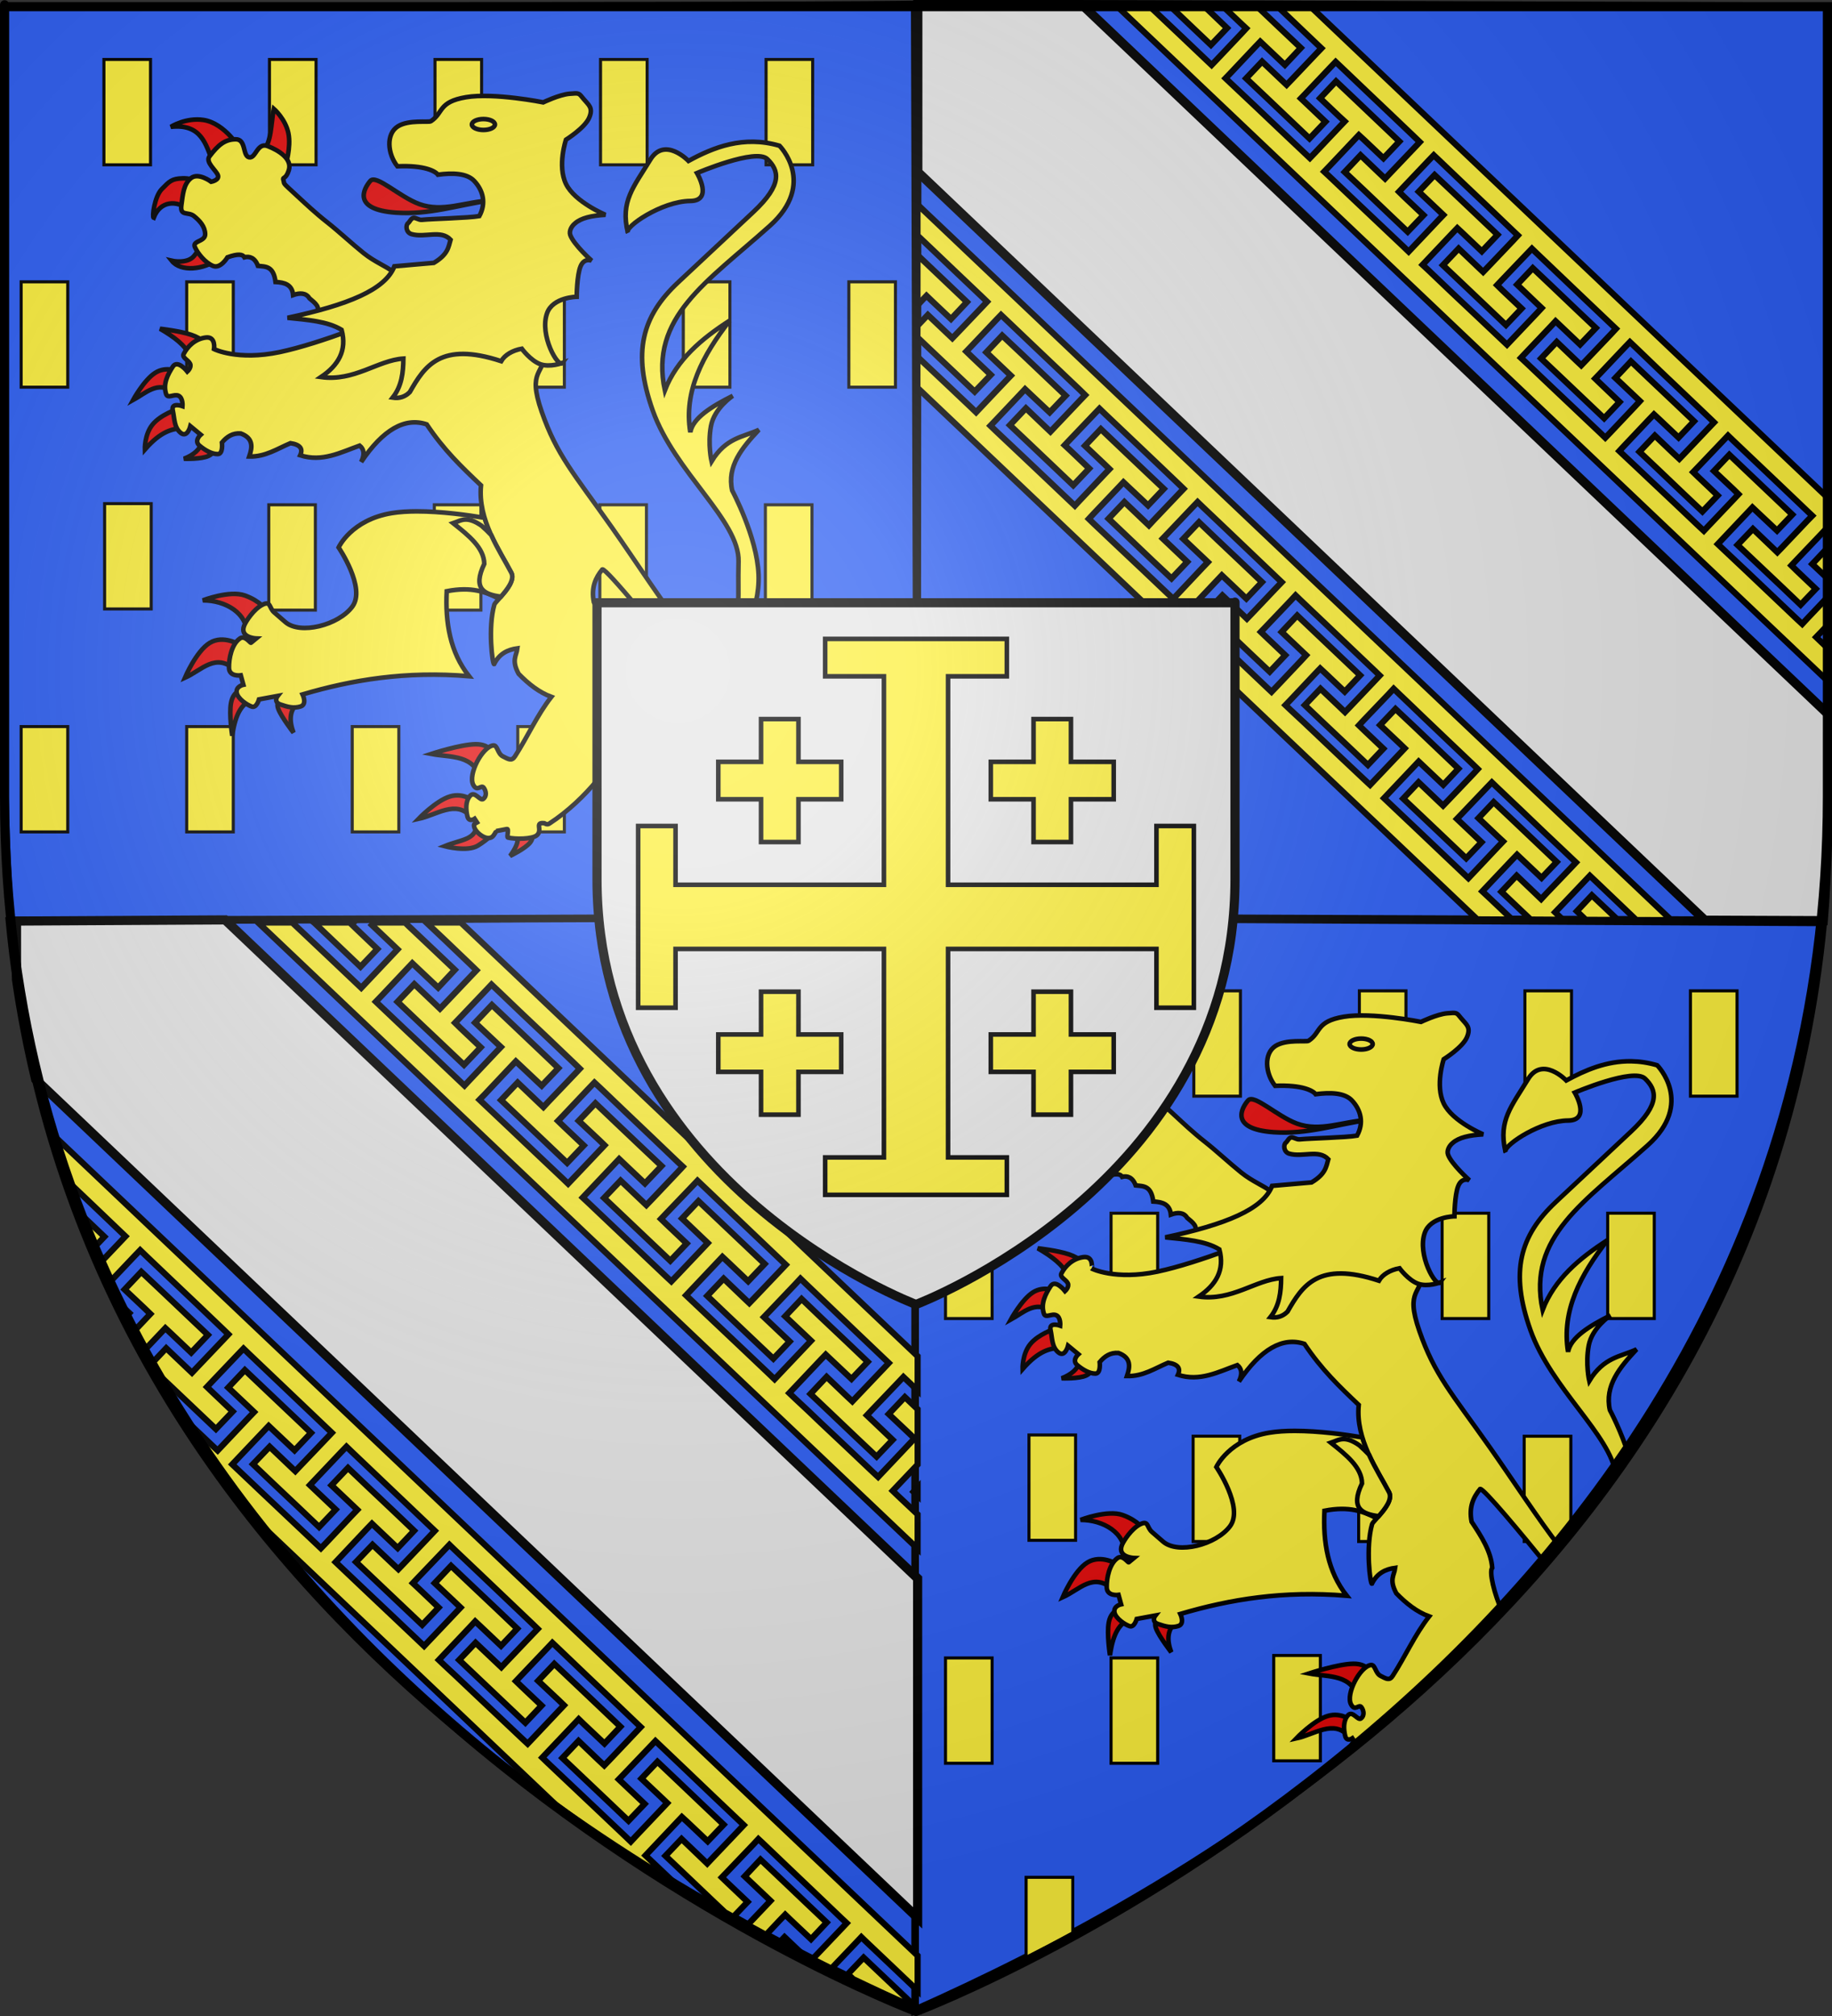 <?xml version="1.0" encoding="UTF-8" standalone="no"?>
<!-- Created with Inkscape (http://www.inkscape.org/) -->
<svg
   xmlns:svg="http://www.w3.org/2000/svg"
   xmlns="http://www.w3.org/2000/svg"
   xmlns:xlink="http://www.w3.org/1999/xlink"
   version="1.0"
   width="600"
   height="660"
   id="svg2">
  <rect width="100%" height="100%" fill="#333333" stroke="none"/>
  <desc
     id="desc4">Flag of Canton of Valais (Wallis)</desc>
  <defs
     id="defs6">
    <linearGradient
       id="linearGradient2893">
      <stop
         id="stop2895"
         style="stop-color:#ffffff;stop-opacity:0.314"
         offset="0" />
      <stop
         id="stop2897"
         style="stop-color:#ffffff;stop-opacity:0.251"
         offset="0.19" />
      <stop
         id="stop2901"
         style="stop-color:#6b6b6b;stop-opacity:0.125"
         offset="0.6" />
      <stop
         id="stop2899"
         style="stop-color:#000000;stop-opacity:0.125"
         offset="1" />
    </linearGradient>
    <linearGradient
       id="linearGradient2885">
      <stop
         id="stop2887"
         style="stop-color:#ffffff;stop-opacity:1"
         offset="0" />
      <stop
         id="stop2891"
         style="stop-color:#ffffff;stop-opacity:1"
         offset="0.229" />
      <stop
         id="stop2889"
         style="stop-color:#000000;stop-opacity:1"
         offset="1" />
    </linearGradient>
    <linearGradient
       id="linearGradient2955">
      <stop
         id="stop2867"
         style="stop-color:#fd0000;stop-opacity:1"
         offset="0" />
      <stop
         id="stop2873"
         style="stop-color:#e77275;stop-opacity:0.659"
         offset="0.5" />
      <stop
         id="stop2959"
         style="stop-color:#000000;stop-opacity:0.323"
         offset="1" />
    </linearGradient>
    <radialGradient
       cx="225.524"
       cy="218.901"
       r="300"
       fx="225.524"
       fy="218.901"
       id="radialGradient2961"
       xlink:href="#linearGradient2955"
       gradientUnits="userSpaceOnUse"
       gradientTransform="matrix(-4.167939e-4,2.183,-1.884,-3.599562e-4,615.597,-289.121)" />
    <polygon
       points="0,-1 0.588,0.809 -0.951,-0.309 0.951,-0.309 -0.588,0.809 0,-1 "
       transform="scale(53,53)"
       id="star" />
    <clipPath
       id="clip">
      <path
         d="M 0,-200 L 0,600 L 300,600 L 300,-200 L 0,-200 z"
         id="path10" />
    </clipPath>
    <radialGradient
       cx="225.524"
       cy="218.901"
       r="300"
       fx="225.524"
       fy="218.901"
       id="radialGradient1911"
       xlink:href="#linearGradient2955"
       gradientUnits="userSpaceOnUse"
       gradientTransform="matrix(-4.167939e-4,2.183,-1.884,-3.599562e-4,615.597,-289.121)" />
    <radialGradient
       cx="225.524"
       cy="218.901"
       r="300"
       fx="225.524"
       fy="218.901"
       id="radialGradient2865"
       xlink:href="#linearGradient2955"
       gradientUnits="userSpaceOnUse"
       gradientTransform="matrix(0,1.749,-1.593,-1.049767e-7,551.788,-191.29)" />
    <radialGradient
       cx="225.524"
       cy="218.901"
       r="300"
       fx="225.524"
       fy="218.901"
       id="radialGradient2871"
       xlink:href="#linearGradient2955"
       gradientUnits="userSpaceOnUse"
       gradientTransform="matrix(0,1.386,-1.323,-5.741131e-8,-158.082,-109.541)" />
    <radialGradient
       cx="221.445"
       cy="226.331"
       r="300"
       fx="221.445"
       fy="226.331"
       id="radialGradient3163"
       xlink:href="#linearGradient2893"
       gradientUnits="userSpaceOnUse"
       gradientTransform="matrix(1.353,0,0,1.349,-77.629,-85.747)" />
  </defs>
  <g
     id="layer3"
     style="display:inline">
    <path
       d="M 299.385,658.545 C 299.385,658.545 597.885,546.225 597.885,260.773 C 597.885,-24.678 597.885,2.221 597.885,2.221 L 0.885,2.221 L 0.885,260.773 C 0.885,546.225 299.385,658.545 299.385,658.545 z"
       id="path2855"
       style="fill:#ffffff;fill-opacity:1;fill-rule:evenodd;stroke:none;stroke-width:1px;stroke-linecap:butt;stroke-linejoin:miter;stroke-opacity:1" />
    <path
       d="M 3.09,301.538 C 299.749,299.993 300.521,299.993 300.521,299.993 L 300.521,657.682 C 217.065,620.504 23.864,518.936 3.09,301.538 z"
       id="path3985"
       style="opacity:1;fill:#2b5df2;fill-rule:evenodd;stroke:#000000;stroke-width:2.5;stroke-linecap:butt;stroke-linejoin:miter;stroke-miterlimit:4;stroke-dasharray:none;stroke-opacity:1" />
    <path
       d="M 1.576,2.04 C 299.879,2.04 299.583,1.42 299.583,1.42 L 300.49,300.244 C 300.49,300.244 3.447,301.377 3.447,301.377 C -0.785,250.506 1.264,104.331 1.576,2.04 z"
       id="path3953"
       style="fill:#2b5df2;fill-rule:evenodd;stroke:#000000;stroke-width:2.5;stroke-linecap:butt;stroke-linejoin:miter;stroke-miterlimit:4;stroke-dasharray:none;stroke-opacity:1" />
    <rect
       width="15.264"
       height="34.486"
       x="34.034"
       y="19.469"
       id="rect2843"
       style="fill:#fcef3c;fill-opacity:1;fill-rule:nonzero;stroke:#000000;stroke-width:1;stroke-linecap:butt;stroke-linejoin:miter;marker:none;marker-start:none;marker-mid:none;marker-end:none;stroke-miterlimit:4;stroke-dasharray:none;stroke-dashoffset:0;stroke-opacity:1;visibility:visible;display:inline;overflow:visible;enable-background:accumulate" />
    <rect
       width="15.264"
       height="34.486"
       x="88.25"
       y="19.469"
       id="rect3615"
       style="fill:#fcef3c;fill-opacity:1;fill-rule:nonzero;stroke:#000000;stroke-width:1;stroke-linecap:butt;stroke-linejoin:miter;marker:none;marker-start:none;marker-mid:none;marker-end:none;stroke-miterlimit:4;stroke-dasharray:none;stroke-dashoffset:0;stroke-opacity:1;visibility:visible;display:inline;overflow:visible;enable-background:accumulate" />
    <rect
       width="15.264"
       height="34.486"
       x="142.466"
       y="19.469"
       id="rect3621"
       style="fill:#fcef3c;fill-opacity:1;fill-rule:nonzero;stroke:#000000;stroke-width:1;stroke-linecap:butt;stroke-linejoin:miter;marker:none;marker-start:none;marker-mid:none;marker-end:none;stroke-miterlimit:4;stroke-dasharray:none;stroke-dashoffset:0;stroke-opacity:1;visibility:visible;display:inline;overflow:visible;enable-background:accumulate" />
    <rect
       width="15.264"
       height="34.486"
       x="196.682"
       y="19.469"
       id="rect3627"
       style="fill:#fcef3c;fill-opacity:1;fill-rule:nonzero;stroke:#000000;stroke-width:1;stroke-linecap:butt;stroke-linejoin:miter;marker:none;marker-start:none;marker-mid:none;marker-end:none;stroke-miterlimit:4;stroke-dasharray:none;stroke-dashoffset:0;stroke-opacity:1;visibility:visible;display:inline;overflow:visible;enable-background:accumulate" />
    <rect
       width="15.264"
       height="34.486"
       x="250.898"
       y="19.469"
       id="rect3633"
       style="fill:#fcef3c;fill-opacity:1;fill-rule:nonzero;stroke:#000000;stroke-width:1;stroke-linecap:butt;stroke-linejoin:miter;marker:none;marker-start:none;marker-mid:none;marker-end:none;stroke-miterlimit:4;stroke-dasharray:none;stroke-dashoffset:0;stroke-opacity:1;visibility:visible;display:inline;overflow:visible;enable-background:accumulate" />
    <rect
       width="15.264"
       height="34.486"
       x="61.142"
       y="92.268"
       id="rect3617"
       style="fill:#fcef3c;fill-opacity:1;fill-rule:nonzero;stroke:#000000;stroke-width:1;stroke-linecap:butt;stroke-linejoin:miter;marker:none;marker-start:none;marker-mid:none;marker-end:none;stroke-miterlimit:4;stroke-dasharray:none;stroke-dashoffset:0;stroke-opacity:1;visibility:visible;display:inline;overflow:visible;enable-background:accumulate" />
    <rect
       width="15.264"
       height="34.486"
       x="115.358"
       y="92.268"
       id="rect3623"
       style="fill:#fcef3c;fill-opacity:1;fill-rule:nonzero;stroke:#000000;stroke-width:1;stroke-linecap:butt;stroke-linejoin:miter;marker:none;marker-start:none;marker-mid:none;marker-end:none;stroke-miterlimit:4;stroke-dasharray:none;stroke-dashoffset:0;stroke-opacity:1;visibility:visible;display:inline;overflow:visible;enable-background:accumulate" />
    <rect
       width="15.264"
       height="34.486"
       x="169.574"
       y="92.268"
       id="rect3629"
       style="fill:#fcef3c;fill-opacity:1;fill-rule:nonzero;stroke:#000000;stroke-width:1;stroke-linecap:butt;stroke-linejoin:miter;marker:none;marker-start:none;marker-mid:none;marker-end:none;stroke-miterlimit:4;stroke-dasharray:none;stroke-dashoffset:0;stroke-opacity:1;visibility:visible;display:inline;overflow:visible;enable-background:accumulate" />
    <rect
       width="15.264"
       height="34.486"
       x="223.79"
       y="92.268"
       id="rect3635"
       style="fill:#fcef3c;fill-opacity:1;fill-rule:nonzero;stroke:#000000;stroke-width:1;stroke-linecap:butt;stroke-linejoin:miter;marker:none;marker-start:none;marker-mid:none;marker-end:none;stroke-miterlimit:4;stroke-dasharray:none;stroke-dashoffset:0;stroke-opacity:1;visibility:visible;display:inline;overflow:visible;enable-background:accumulate" />
    <rect
       width="15.264"
       height="34.486"
       x="6.925"
       y="92.268"
       id="rect3637"
       style="fill:#fcef3c;fill-opacity:1;fill-rule:nonzero;stroke:#000000;stroke-width:1;stroke-linecap:butt;stroke-linejoin:miter;marker:none;marker-start:none;marker-mid:none;marker-end:none;stroke-miterlimit:4;stroke-dasharray:none;stroke-dashoffset:0;stroke-opacity:1;visibility:visible;display:inline;overflow:visible;enable-background:accumulate" />
    <rect
       width="15.264"
       height="34.486"
       x="278.006"
       y="92.268"
       id="rect3639"
       style="fill:#fcef3c;fill-opacity:1;fill-rule:nonzero;stroke:#000000;stroke-width:1;stroke-linecap:butt;stroke-linejoin:miter;marker:none;marker-start:none;marker-mid:none;marker-end:none;stroke-miterlimit:4;stroke-dasharray:none;stroke-dashoffset:0;stroke-opacity:1;visibility:visible;display:inline;overflow:visible;enable-background:accumulate" />
    <rect
       width="15.264"
       height="34.486"
       x="34.26"
       y="164.873"
       id="rect3647"
       style="fill:#fcef3c;fill-opacity:1;fill-rule:nonzero;stroke:#000000;stroke-width:1;stroke-linecap:butt;stroke-linejoin:miter;marker:none;marker-start:none;marker-mid:none;marker-end:none;stroke-miterlimit:4;stroke-dasharray:none;stroke-dashoffset:0;stroke-opacity:1;visibility:visible;display:inline;overflow:visible;enable-background:accumulate" />
    <rect
       width="15.264"
       height="34.486"
       x="88.024"
       y="165.262"
       id="rect3651"
       style="fill:#fcef3c;fill-opacity:1;fill-rule:nonzero;stroke:#000000;stroke-width:1;stroke-linecap:butt;stroke-linejoin:miter;marker:none;marker-start:none;marker-mid:none;marker-end:none;stroke-miterlimit:4;stroke-dasharray:none;stroke-dashoffset:0;stroke-opacity:1;visibility:visible;display:inline;overflow:visible;enable-background:accumulate" />
    <rect
       width="15.264"
       height="34.486"
       x="142.24"
       y="165.262"
       id="rect3655"
       style="fill:#fcef3c;fill-opacity:1;fill-rule:nonzero;stroke:#000000;stroke-width:1;stroke-linecap:butt;stroke-linejoin:miter;marker:none;marker-start:none;marker-mid:none;marker-end:none;stroke-miterlimit:4;stroke-dasharray:none;stroke-dashoffset:0;stroke-opacity:1;visibility:visible;display:inline;overflow:visible;enable-background:accumulate" />
    <rect
       width="15.264"
       height="34.486"
       x="196.456"
       y="165.262"
       id="rect3659"
       style="fill:#fcef3c;fill-opacity:1;fill-rule:nonzero;stroke:#000000;stroke-width:1;stroke-linecap:butt;stroke-linejoin:miter;marker:none;marker-start:none;marker-mid:none;marker-end:none;stroke-miterlimit:4;stroke-dasharray:none;stroke-dashoffset:0;stroke-opacity:1;visibility:visible;display:inline;overflow:visible;enable-background:accumulate" />
    <rect
       width="15.264"
       height="34.486"
       x="250.672"
       y="165.262"
       id="rect3663"
       style="fill:#fcef3c;fill-opacity:1;fill-rule:nonzero;stroke:#000000;stroke-width:1;stroke-linecap:butt;stroke-linejoin:miter;marker:none;marker-start:none;marker-mid:none;marker-end:none;stroke-miterlimit:4;stroke-dasharray:none;stroke-dashoffset:0;stroke-opacity:1;visibility:visible;display:inline;overflow:visible;enable-background:accumulate" />
    <rect
       width="15.264"
       height="34.486"
       x="61.142"
       y="237.867"
       id="rect3653"
       style="fill:#fcef3c;fill-opacity:1;fill-rule:nonzero;stroke:#000000;stroke-width:1;stroke-linecap:butt;stroke-linejoin:miter;marker:none;marker-start:none;marker-mid:none;marker-end:none;stroke-miterlimit:4;stroke-dasharray:none;stroke-dashoffset:0;stroke-opacity:1;visibility:visible;display:inline;overflow:visible;enable-background:accumulate" />
    <rect
       width="15.264"
       height="34.486"
       x="115.358"
       y="237.867"
       id="rect3657"
       style="fill:#fcef3c;fill-opacity:1;fill-rule:nonzero;stroke:#000000;stroke-width:1;stroke-linecap:butt;stroke-linejoin:miter;marker:none;marker-start:none;marker-mid:none;marker-end:none;stroke-miterlimit:4;stroke-dasharray:none;stroke-dashoffset:0;stroke-opacity:1;visibility:visible;display:inline;overflow:visible;enable-background:accumulate" />
    <rect
       width="15.264"
       height="34.486"
       x="169.574"
       y="237.867"
       id="rect3661"
       style="fill:#fcef3c;fill-opacity:1;fill-rule:nonzero;stroke:#000000;stroke-width:1;stroke-linecap:butt;stroke-linejoin:miter;marker:none;marker-start:none;marker-mid:none;marker-end:none;stroke-miterlimit:4;stroke-dasharray:none;stroke-dashoffset:0;stroke-opacity:1;visibility:visible;display:inline;overflow:visible;enable-background:accumulate" />
    <rect
       width="15.264"
       height="34.486"
       x="223.79"
       y="237.867"
       id="rect3665"
       style="fill:#fcef3c;fill-opacity:1;fill-rule:nonzero;stroke:#000000;stroke-width:1;stroke-linecap:butt;stroke-linejoin:miter;marker:none;marker-start:none;marker-mid:none;marker-end:none;stroke-miterlimit:4;stroke-dasharray:none;stroke-dashoffset:0;stroke-opacity:1;visibility:visible;display:inline;overflow:visible;enable-background:accumulate" />
    <rect
       width="15.264"
       height="34.486"
       x="6.925"
       y="237.867"
       id="rect3667"
       style="fill:#fcef3c;fill-opacity:1;fill-rule:nonzero;stroke:#000000;stroke-width:1;stroke-linecap:butt;stroke-linejoin:miter;marker:none;marker-start:none;marker-mid:none;marker-end:none;stroke-miterlimit:4;stroke-dasharray:none;stroke-dashoffset:0;stroke-opacity:1;visibility:visible;display:inline;overflow:visible;enable-background:accumulate" />
    <rect
       width="15.264"
       height="34.486"
       x="278.006"
       y="237.867"
       id="rect3669"
       style="fill:#fcef3c;fill-opacity:1;fill-rule:nonzero;stroke:#000000;stroke-width:1;stroke-linecap:butt;stroke-linejoin:miter;marker:none;marker-start:none;marker-mid:none;marker-end:none;stroke-miterlimit:4;stroke-dasharray:none;stroke-dashoffset:0;stroke-opacity:1;visibility:visible;display:inline;overflow:visible;enable-background:accumulate" />
    <path
       d="M 597.145,301.971 C 300.487,300.426 299.714,300.426 299.714,300.426 L 299.714,658.116 C 383.171,620.937 576.372,519.369 597.145,301.971 z"
       id="path3987"
       style="opacity:1;fill:#2b5df2;fill-rule:evenodd;stroke:#000000;stroke-width:2.5;stroke-linecap:butt;stroke-linejoin:miter;stroke-miterlimit:4;stroke-dasharray:none;stroke-opacity:1;display:inline" />
    <rect
       width="15.264"
       height="34.486"
       x="336.773"
       y="324.382"
       id="rect3779"
       style="fill:#fcef3c;fill-opacity:1;fill-rule:nonzero;stroke:#000000;stroke-width:1;stroke-linecap:butt;stroke-linejoin:miter;marker:none;marker-start:none;marker-mid:none;marker-end:none;stroke-miterlimit:4;stroke-dasharray:none;stroke-dashoffset:0;stroke-opacity:1;visibility:visible;display:inline;overflow:visible;enable-background:accumulate" />
    <rect
       width="15.264"
       height="34.486"
       x="390.99"
       y="324.382"
       id="rect3781"
       style="fill:#fcef3c;fill-opacity:1;fill-rule:nonzero;stroke:#000000;stroke-width:1;stroke-linecap:butt;stroke-linejoin:miter;marker:none;marker-start:none;marker-mid:none;marker-end:none;stroke-miterlimit:4;stroke-dasharray:none;stroke-dashoffset:0;stroke-opacity:1;visibility:visible;display:inline;overflow:visible;enable-background:accumulate" />
    <rect
       width="15.264"
       height="34.486"
       x="445.206"
       y="324.382"
       id="rect3783"
       style="fill:#fcef3c;fill-opacity:1;fill-rule:nonzero;stroke:#000000;stroke-width:1;stroke-linecap:butt;stroke-linejoin:miter;marker:none;marker-start:none;marker-mid:none;marker-end:none;stroke-miterlimit:4;stroke-dasharray:none;stroke-dashoffset:0;stroke-opacity:1;visibility:visible;display:inline;overflow:visible;enable-background:accumulate" />
    <rect
       width="15.264"
       height="34.486"
       x="499.422"
       y="324.382"
       id="rect3785"
       style="fill:#fcef3c;fill-opacity:1;fill-rule:nonzero;stroke:#000000;stroke-width:1;stroke-linecap:butt;stroke-linejoin:miter;marker:none;marker-start:none;marker-mid:none;marker-end:none;stroke-miterlimit:4;stroke-dasharray:none;stroke-dashoffset:0;stroke-opacity:1;visibility:visible;display:inline;overflow:visible;enable-background:accumulate" />
    <rect
       width="15.264"
       height="34.486"
       x="553.638"
       y="324.382"
       id="rect3787"
       style="fill:#fcef3c;fill-opacity:1;fill-rule:nonzero;stroke:#000000;stroke-width:1;stroke-linecap:butt;stroke-linejoin:miter;marker:none;marker-start:none;marker-mid:none;marker-end:none;stroke-miterlimit:4;stroke-dasharray:none;stroke-dashoffset:0;stroke-opacity:1;visibility:visible;display:inline;overflow:visible;enable-background:accumulate" />
    <rect
       width="15.264"
       height="34.486"
       x="363.882"
       y="397.181"
       id="rect3789"
       style="fill:#fcef3c;fill-opacity:1;fill-rule:nonzero;stroke:#000000;stroke-width:1;stroke-linecap:butt;stroke-linejoin:miter;marker:none;marker-start:none;marker-mid:none;marker-end:none;stroke-miterlimit:4;stroke-dasharray:none;stroke-dashoffset:0;stroke-opacity:1;visibility:visible;display:inline;overflow:visible;enable-background:accumulate" />
    <rect
       width="15.264"
       height="34.486"
       x="418.098"
       y="397.181"
       id="rect3791"
       style="fill:#fcef3c;fill-opacity:1;fill-rule:nonzero;stroke:#000000;stroke-width:1;stroke-linecap:butt;stroke-linejoin:miter;marker:none;marker-start:none;marker-mid:none;marker-end:none;stroke-miterlimit:4;stroke-dasharray:none;stroke-dashoffset:0;stroke-opacity:1;visibility:visible;display:inline;overflow:visible;enable-background:accumulate" />
    <rect
       width="15.264"
       height="34.486"
       x="472.314"
       y="397.181"
       id="rect3793"
       style="fill:#fcef3c;fill-opacity:1;fill-rule:nonzero;stroke:#000000;stroke-width:1;stroke-linecap:butt;stroke-linejoin:miter;marker:none;marker-start:none;marker-mid:none;marker-end:none;stroke-miterlimit:4;stroke-dasharray:none;stroke-dashoffset:0;stroke-opacity:1;visibility:visible;display:inline;overflow:visible;enable-background:accumulate" />
    <rect
       width="15.264"
       height="34.486"
       x="526.53"
       y="397.181"
       id="rect3795"
       style="fill:#fcef3c;fill-opacity:1;fill-rule:nonzero;stroke:#000000;stroke-width:1;stroke-linecap:butt;stroke-linejoin:miter;marker:none;marker-start:none;marker-mid:none;marker-end:none;stroke-miterlimit:4;stroke-dasharray:none;stroke-dashoffset:0;stroke-opacity:1;visibility:visible;display:inline;overflow:visible;enable-background:accumulate" />
    <rect
       width="15.264"
       height="34.486"
       x="309.665"
       y="397.181"
       id="rect3797"
       style="fill:#fcef3c;fill-opacity:1;fill-rule:nonzero;stroke:#000000;stroke-width:1;stroke-linecap:butt;stroke-linejoin:miter;marker:none;marker-start:none;marker-mid:none;marker-end:none;stroke-miterlimit:4;stroke-dasharray:none;stroke-dashoffset:0;stroke-opacity:1;visibility:visible;display:inline;overflow:visible;enable-background:accumulate" />
    <rect
       width="15.264"
       height="34.486"
       x="337"
       y="469.786"
       id="rect3801"
       style="fill:#fcef3c;fill-opacity:1;fill-rule:nonzero;stroke:#000000;stroke-width:1;stroke-linecap:butt;stroke-linejoin:miter;marker:none;marker-start:none;marker-mid:none;marker-end:none;stroke-miterlimit:4;stroke-dasharray:none;stroke-dashoffset:0;stroke-opacity:1;visibility:visible;display:inline;overflow:visible;enable-background:accumulate" />
    <rect
       width="15.264"
       height="34.486"
       x="390.763"
       y="470.175"
       id="rect3803"
       style="fill:#fcef3c;fill-opacity:1;fill-rule:nonzero;stroke:#000000;stroke-width:1;stroke-linecap:butt;stroke-linejoin:miter;marker:none;marker-start:none;marker-mid:none;marker-end:none;stroke-miterlimit:4;stroke-dasharray:none;stroke-dashoffset:0;stroke-opacity:1;visibility:visible;display:inline;overflow:visible;enable-background:accumulate" />
    <rect
       width="15.264"
       height="34.486"
       x="444.98"
       y="470.175"
       id="rect3805"
       style="fill:#fcef3c;fill-opacity:1;fill-rule:nonzero;stroke:#000000;stroke-width:1;stroke-linecap:butt;stroke-linejoin:miter;marker:none;marker-start:none;marker-mid:none;marker-end:none;stroke-miterlimit:4;stroke-dasharray:none;stroke-dashoffset:0;stroke-opacity:1;visibility:visible;display:inline;overflow:visible;enable-background:accumulate" />
    <path
       d="M 499.188,470.188 L 499.188,504.656 L 512.438,504.656 C 513.12,503.827 513.791,502.993 514.469,502.156 L 514.469,470.188 L 499.188,470.188 z"
       id="rect3807"
       style="fill:#fcef3c;fill-opacity:1;fill-rule:nonzero;stroke:#000000;stroke-width:1;stroke-linecap:butt;stroke-linejoin:miter;marker:none;marker-start:none;marker-mid:none;marker-end:none;stroke-miterlimit:4;stroke-dasharray:none;stroke-dashoffset:0;stroke-opacity:1;visibility:visible;display:inline;overflow:visible;enable-background:accumulate" />
    <rect
       width="15.264"
       height="34.486"
       x="417.165"
       y="541.973"
       id="rect3809"
       style="fill:#fcef3c;fill-opacity:1;fill-rule:nonzero;stroke:#000000;stroke-width:1;stroke-linecap:butt;stroke-linejoin:miter;marker:none;marker-start:none;marker-mid:none;marker-end:none;stroke-miterlimit:4;stroke-dasharray:none;stroke-dashoffset:0;stroke-opacity:1;visibility:visible;display:inline;overflow:visible;enable-background:accumulate" />
    <rect
       width="15.264"
       height="34.486"
       x="363.882"
       y="542.78"
       id="rect3811"
       style="fill:#fcef3c;fill-opacity:1;fill-rule:nonzero;stroke:#000000;stroke-width:1;stroke-linecap:butt;stroke-linejoin:miter;marker:none;marker-start:none;marker-mid:none;marker-end:none;stroke-miterlimit:4;stroke-dasharray:none;stroke-dashoffset:0;stroke-opacity:1;visibility:visible;display:inline;overflow:visible;enable-background:accumulate" />
    <path
       d="M 336.062,614.594 L 336.062,640.812 C 341.005,638.298 346.111,635.637 351.344,632.812 L 351.344,614.594 L 336.062,614.594 z"
       id="rect3815"
       style="fill:#fcef3c;fill-opacity:1;fill-rule:nonzero;stroke:#000000;stroke-width:1;stroke-linecap:butt;stroke-linejoin:miter;marker:none;marker-start:none;marker-mid:none;marker-end:none;stroke-miterlimit:4;stroke-dasharray:none;stroke-dashoffset:0;stroke-opacity:1;visibility:visible;display:inline;overflow:visible;enable-background:accumulate" />
    <rect
       width="15.264"
       height="34.486"
       x="309.665"
       y="542.78"
       id="rect3819"
       style="fill:#fcef3c;fill-opacity:1;fill-rule:nonzero;stroke:#000000;stroke-width:1;stroke-linecap:butt;stroke-linejoin:miter;marker:none;marker-start:none;marker-mid:none;marker-end:none;stroke-miterlimit:4;stroke-dasharray:none;stroke-dashoffset:0;stroke-opacity:1;visibility:visible;display:inline;overflow:visible;enable-background:accumulate" />
    <g
       transform="matrix(0.5,0,0,0.5,39.984,19.174)"
       id="g3046"
       style="fill:#fcef3c;stroke:#000000;stroke-width:3;stroke-miterlimit:4;stroke-dasharray:none;stroke-opacity:1">
      <path
         d="M 63.415,130.965 C 53.406,138.51 38.427,139.814 32.503,132.371 C 32.503,132.371 42.565,134.726 47.116,129.279 C 53.291,121.888 53.515,118.395 54.422,120.006 L 63.415,130.965 z"
         id="path1994"
         style="opacity:1;fill:#e20909;fill-opacity:1;fill-rule:evenodd;stroke:#000000;stroke-width:3;stroke-linecap:butt;stroke-linejoin:miter;stroke-miterlimit:4;stroke-dasharray:none;stroke-opacity:1;display:inline" />
      <path
         d="M 44.305,99.21 C 35.542,92.365 24.973,93.148 20.7,104.269 C 19.568,103.844 21.178,90.34 26.039,85.441 C 31.038,80.403 32.362,78.626 39.809,78.415 C 47.256,78.204 56.67,82.63 56.67,82.63 L 44.305,99.21 z"
         id="path1996"
         style="opacity:1;fill:#e20909;fill-opacity:1;fill-rule:evenodd;stroke:#000000;stroke-width:3;stroke-linecap:butt;stroke-linejoin:miter;stroke-miterlimit:4;stroke-dasharray:none;stroke-opacity:1;display:inline" />
      <path
         d="M 59.48,68.298 C 54.885,55.725 51.711,42.56 31.941,44.693 C 31.941,44.693 41.809,38.464 53.298,40.197 C 67.495,42.337 77.937,59.578 77.184,59.868 L 59.48,68.298 z"
         id="path1998"
         style="opacity:1;fill:#e20909;fill-opacity:1;fill-rule:evenodd;stroke:#000000;stroke-width:3;stroke-linecap:butt;stroke-linejoin:miter;stroke-miterlimit:4;stroke-dasharray:none;stroke-opacity:1;display:inline" />
      <path
         d="M 92.078,60.711 C 98.067,54.99 97.429,42.643 99.385,32.89 C 99.385,32.89 107.043,39.564 108.94,48.908 C 110.836,58.252 106.972,70.266 106.972,70.266 L 92.078,60.711 z"
         id="path2000"
         style="opacity:1;fill:#e20909;fill-opacity:1;fill-rule:evenodd;stroke:#000000;stroke-width:3;stroke-linecap:butt;stroke-linejoin:miter;stroke-miterlimit:4;stroke-dasharray:none;stroke-opacity:1;display:inline" />
      <path
         d="M 136.76,171.713 L 126.925,166.865 C 130.492,163.066 126.42,160.031 122.709,156.96 C 120.507,153.31 116.474,153.274 112.031,154.852 C 111.39,147.88 106.333,146.588 100.509,146.281 C 99.211,135.648 93.899,136.257 88.987,135.743 C 87.008,130.313 83.424,129.288 80.135,130.122 C 79.052,128.16 76.094,127.603 69.035,130.122 C 69.035,130.122 64.539,137.85 59.48,135.743 C 54.422,133.635 49.504,127.593 47.678,123.378 C 45.851,119.163 54.563,120.006 54.422,114.947 C 54.282,109.889 50.909,106.236 47.116,103.145 C 43.322,100.053 37.842,103.426 38.826,96.119 C 39.809,88.813 40.266,82.139 45.148,78.275 C 50.031,74.411 58.356,80.663 58.356,80.663 C 58.356,80.663 63.801,79.68 62.8,76.483 C 61.799,73.286 54.352,67.877 57.232,64.083 C 62.993,56.496 67.349,52.913 74.374,52.842 C 81.4,52.772 78.8,63.732 83.226,64.645 C 87.652,65.558 88.46,54.599 95.451,57.339 C 102.441,60.079 111.552,65.556 109.221,73.076 C 107.24,79.464 104.895,77.245 105.665,79.523 C 106.741,82.707 103.747,79.893 115.122,90.358 C 119.955,94.805 126.622,101.129 134.25,107.118 C 141.879,113.107 150.633,121.312 158.166,127.343 C 165.699,133.374 172.852,135.825 177.842,139.86 C 182.832,143.894 185.938,146.421 185.938,146.421 L 136.76,171.713 z"
         id="path2002"
         style="fill:#fcef3c;fill-opacity:1;fill-rule:evenodd;stroke:#000000;stroke-width:3;stroke-linecap:butt;stroke-linejoin:miter;stroke-miterlimit:4;stroke-dasharray:none;stroke-opacity:1;display:inline" />
      <path
         d="M 81.689,378.002 C 82.777,363.18 67.604,354.676 52.876,354.753 C 52.876,354.753 70.462,347.948 80.497,351.574 C 90.531,355.2 94.208,360.913 94.208,360.913 L 81.689,378.002 z"
         id="path2004"
         style="opacity:1;fill:#e20909;fill-opacity:1;fill-rule:evenodd;stroke:#000000;stroke-width:3;stroke-linecap:butt;stroke-linejoin:miter;stroke-miterlimit:4;stroke-dasharray:none;stroke-opacity:1;display:inline" />
      <path
         d="M 74.138,400.258 C 61.069,388.832 52.453,400.363 41.152,405.424 C 41.152,405.424 48.504,387.988 57.446,382.573 C 66.388,377.158 76.92,383.765 76.92,383.765 L 74.138,400.258 z"
         id="path2006"
         style="opacity:1;fill:#e20909;fill-opacity:1;fill-rule:evenodd;stroke:#000000;stroke-width:3;stroke-linecap:butt;stroke-linejoin:miter;stroke-miterlimit:4;stroke-dasharray:none;stroke-opacity:1;display:inline" />
      <path
         d="M 84.073,420.328 C 78.793,422.787 74.272,428.283 72.151,443.378 C 72.151,443.378 69.965,429.369 71.356,421.917 C 72.747,414.466 77.715,413.571 77.715,413.571 L 84.073,420.328 z"
         id="path2008"
         style="opacity:1;fill:#e20909;fill-opacity:1;fill-rule:evenodd;stroke:#000000;stroke-width:3;stroke-linecap:butt;stroke-linejoin:miter;stroke-miterlimit:4;stroke-dasharray:none;stroke-opacity:1;display:inline" />
      <path
         d="M 114.277,422.712 C 109.781,427.295 109.37,433.629 112.29,441.391 C 112.29,441.391 104.342,431.157 102.355,425.891 C 100.368,420.626 104.342,420.328 104.342,420.328 L 114.277,422.712 z"
         id="path2010"
         style="opacity:1;fill:#e20909;fill-opacity:1;fill-rule:evenodd;stroke:#000000;stroke-width:3;stroke-linecap:butt;stroke-linejoin:miter;stroke-miterlimit:4;stroke-dasharray:none;stroke-opacity:1;display:inline" />
      <path
         d="M 193.118,296.464 C 187.27,296.465 181.635,296.805 176.656,297.622 C 150.1,301.978 141.823,320.093 141.823,320.093 C 141.823,320.093 159.938,346.645 150.805,358.87 C 141.672,371.094 116.648,377.364 106.958,368.978 L 99.666,362.656 C 96.101,359.572 97.556,354.808 91.936,357.618 C 86.315,360.428 81.121,368.342 79.98,371.232 C 76.807,379.268 87.867,379.682 87.867,379.682 L 84.487,382.467 C 84.167,383.186 80.604,377.351 77.195,379.682 C 71.779,383.385 69.887,392.888 70.028,398.929 C 70.168,404.971 77.758,403.843 77.758,403.843 L 79.448,410.009 C 79.448,410.009 74.505,411.004 75.067,415.079 C 75.629,419.153 81.994,423.359 85.05,424.342 C 88.106,425.326 89.682,419.585 89.682,419.585 L 101.919,417.332 C 101.919,417.332 98.817,421.248 103.734,422.934 C 108.652,424.62 112.481,425.622 116.942,424.217 C 121.403,422.812 118.225,416.33 118.225,416.33 C 150.73,406.75 185.804,400.929 227.263,404.406 C 214.815,388.595 211.653,369.426 212.647,348.761 C 228.899,345.585 238.318,349.229 246.917,353.706 C 251.064,349.113 257.611,341.759 254.961,336.68 C 249.826,326.841 241.624,314.57 237.466,300.72 C 226.581,298.897 209.034,296.46 193.118,296.464 z"
         id="path2012"
         style="fill:#fcef3c;fill-opacity:1;fill-rule:evenodd;stroke:#000000;stroke-width:3;stroke-linecap:butt;stroke-linejoin:miter;stroke-miterlimit:4;stroke-dasharray:none;stroke-opacity:1;display:inline" />
      <path
         d="M 44.133,194.395 C 41.681,187.954 34.161,182.294 24.858,176.908 C 24.858,176.908 37.724,178.299 45.325,180.882 C 52.926,183.465 55.26,187.241 55.26,187.241 L 44.133,194.395 z"
         id="path2014"
         style="opacity:1;fill:#e20909;fill-opacity:1;fill-rule:evenodd;stroke:#000000;stroke-width:3;stroke-linecap:butt;stroke-linejoin:miter;stroke-miterlimit:4;stroke-dasharray:none;stroke-opacity:1;display:inline" />
      <path
         d="M 33.402,218.041 C 23.169,210.956 15.468,219.065 7.173,223.605 C 7.173,223.605 14.336,210.439 21.688,205.769 C 29.041,201.1 36.582,204.926 36.582,204.926 L 33.402,218.041 z"
         id="path2016"
         style="opacity:1;fill:#e20909;fill-opacity:1;fill-rule:evenodd;stroke:#000000;stroke-width:3;stroke-linecap:butt;stroke-linejoin:miter;stroke-miterlimit:4;stroke-dasharray:none;stroke-opacity:1;display:inline" />
      <path
         d="M 40.357,242.085 C 33.144,242.154 25.466,243.899 14.922,255.995 C 14.922,255.995 14.575,246.307 19.89,239.7 C 25.206,233.093 36.184,229.566 36.184,229.566 L 40.357,242.085 z"
         id="path2018"
         style="opacity:1;fill:#e20909;fill-opacity:1;fill-rule:evenodd;stroke:#000000;stroke-width:3;stroke-linecap:butt;stroke-linejoin:miter;stroke-miterlimit:4;stroke-dasharray:none;stroke-opacity:1;display:inline" />
      <path
         d="M 51.88,251.647 C 51.317,255.555 46.963,259.603 40.494,262.036 C 40.494,262.036 51.981,262.459 56.651,260.167 C 61.322,257.876 60.228,254.206 60.228,254.206 L 51.88,251.647 z"
         id="path2020"
         style="opacity:1;fill:#e20909;fill-opacity:1;fill-rule:evenodd;stroke:#000000;stroke-width:3;stroke-linecap:butt;stroke-linejoin:miter;stroke-miterlimit:4;stroke-dasharray:none;stroke-opacity:1;display:inline" />
      <path
         d="M 256.156,506.568 C 259.662,508.816 261.164,512.467 254.169,522.067 C 254.169,522.067 264.005,517.397 267.284,513.324 C 270.562,509.25 267.284,505.773 267.284,505.773 L 256.156,506.568 z"
         id="path2022"
         style="opacity:1;fill:#e20909;fill-opacity:1;fill-rule:evenodd;stroke:#000000;stroke-width:3;stroke-linecap:butt;stroke-linejoin:miter;stroke-miterlimit:4;stroke-dasharray:none;stroke-opacity:1;display:inline" />
      <path
         d="M 232.311,501.401 C 231.868,511.711 222.145,511.222 211.248,515.708 C 211.248,515.708 226.051,519.682 233.106,515.311 C 240.16,510.939 243.439,506.965 243.439,506.965 L 232.311,501.401 z"
         id="path2024"
         style="opacity:1;fill:#e20909;fill-opacity:1;fill-rule:evenodd;stroke:#000000;stroke-width:3;stroke-linecap:butt;stroke-linejoin:miter;stroke-miterlimit:4;stroke-dasharray:none;stroke-opacity:1;display:inline" />
      <path
         d="M 228.337,496.235 C 218.589,485.246 205.823,495.389 194.159,497.824 C 194.159,497.824 205.584,485.902 214.824,483.12 C 224.064,480.338 231.119,486.697 231.119,486.697 L 228.337,496.235 z"
         id="path2026"
         style="opacity:1;fill:#e20909;fill-opacity:1;fill-rule:evenodd;stroke:#000000;stroke-width:3;stroke-linecap:butt;stroke-linejoin:miter;stroke-miterlimit:4;stroke-dasharray:none;stroke-opacity:1;display:inline" />
      <path
         d="M 235.093,472.787 C 231.158,455.412 215.386,457.764 202.504,455.3 C 202.504,455.3 221.581,449.041 231.516,448.942 C 241.451,448.842 242.246,454.903 242.246,454.903 L 235.093,472.787 z"
         id="path2028"
         style="opacity:1;fill:#e20909;fill-opacity:1;fill-rule:evenodd;stroke:#000000;stroke-width:3;stroke-linecap:butt;stroke-linejoin:miter;stroke-miterlimit:4;stroke-dasharray:none;stroke-opacity:1;display:inline" />
      <path
         d="M 172.3,169.158 C 172.3,169.158 130.77,186.446 103.149,192.209 C 75.529,197.971 60.228,190.222 60.228,190.222 C 60.228,190.222 61.619,181.677 54.664,182.671 C 47.709,183.664 42.94,188.433 40.357,193.401 C 39.066,195.885 43.437,197.375 44.555,199.834 C 45.673,202.293 42.742,204.926 42.742,204.926 C 42.742,204.926 36.383,196.779 33.204,201.747 C 30.024,206.715 26.646,212.875 28.832,219.631 C 29.925,223.009 33.998,219.333 37.004,220.773 C 40.009,222.214 39.562,227.579 39.562,227.579 C 39.562,227.579 32.011,224.896 33.204,230.361 C 34.396,235.826 33.998,241.489 38.37,245.066 C 42.742,248.642 44.729,240.694 44.729,240.694 L 51.485,246.258 C 51.485,246.258 46.915,250.232 50.69,253.411 C 54.466,256.591 58.837,258.975 62.613,258.975 C 66.388,258.975 65.395,251.424 65.395,251.424 C 68.579,247.592 72.418,245.07 77.715,245.463 C 86.026,248.56 85.442,254.326 83.278,260.565 C 93.882,260.842 101.65,255.445 110.303,251.822 C 116.837,252.816 118.603,255.598 116.662,259.77 C 131.143,264.394 143.141,257.846 155.609,253.411 C 158.278,255.585 159.217,258.797 156.602,264.142 C 170.91,242.946 185.217,234.733 199.524,239.502 C 210.9,256.442 222.157,267.181 235.093,279.442 C 232.88,302.052 247.327,322.039 254.964,336.671 C 258.65,343.735 244.478,355.293 243.836,357.535 C 239.49,372.718 242.634,396.837 243.7,396.482 C 247.078,389.637 252.574,387.025 258.938,386.149 C 258.335,391.062 254.873,393.831 259.733,402.841 C 266.229,409.518 273.203,415.001 281.193,417.943 C 271.833,429.866 265.704,443.952 257.348,456.89 C 255.162,460.276 252.977,458.679 249.4,456.89 C 245.823,455.102 245.994,449.299 243.041,449.737 C 235.886,450.796 226.448,468.733 230.003,475.501 C 232.631,480.505 235.197,475.109 236.867,477.411 C 238.537,479.714 238.914,482.885 236.682,484.709 C 234.45,486.534 231.119,479.166 227.939,482.742 C 224.76,486.319 225.22,492.138 226.213,496.206 C 227.207,500.275 230.93,497.752 230.93,497.752 L 232.52,500.212 C 231.041,501.16 230.081,500.744 230.701,503.246 C 231.643,507.041 239.88,513.456 243.31,508.695 C 244.63,506.862 245.035,505.8 245.088,505.809 L 252.044,504.478 C 253.673,504.167 251.701,509.79 252.764,510.06 C 257.531,511.273 268.721,511.121 271.699,508.559 C 275.773,505.055 269.82,499.896 276.573,500.655 C 276.573,500.655 278.323,501.908 279.715,501.007 C 304.944,484.679 322.371,458.877 324.115,452.916 C 325.886,446.86 323.121,447.352 326.301,444.769 C 329.48,442.186 336.832,442.583 336.832,442.583 C 336.832,442.583 350.442,436.484 338.422,428.276 C 328.721,421.652 319.31,390.079 322.525,386.149 C 321.774,375.399 315.468,365.659 309.013,355.946 C 307.144,346.309 310.131,339.911 314.577,334.485 C 317.119,333.57 353.766,378.655 366.241,394.098 C 382.107,413.738 403.599,382.175 403.599,382.175 C 403.599,382.175 417.906,362.702 416.912,337.863 C 415.919,313.024 399.624,282.82 399.624,282.82 C 396.067,266.891 406.098,254.844 417.111,243.078 C 406.598,247.991 395.649,248.094 386.112,263.744 C 386.112,263.744 383.529,252.616 385.715,240.694 C 387.901,228.771 400.022,220.823 400.022,220.823 C 385.79,227.945 373.84,235.447 372.203,244.668 C 367.771,217.809 380.365,194.192 398.035,171.543 C 379.634,183.396 363.401,196.984 355.511,217.246 C 345.447,169.253 382.973,146.52 424.264,109.545 C 455.255,81.795 430.623,57.086 430.623,57.086 C 406.947,50.18 387.318,58.137 371.01,67.022 C 371.01,67.022 355.39,50.728 345.973,66.227 C 335.051,84.201 326.316,93.314 331.268,113.917 C 328.714,110.512 353.294,93.408 372.203,93.251 C 387.425,93.125 376.574,74.97 376.574,74.97 C 376.574,74.97 415.124,58.477 422.675,65.829 C 430.226,73.182 432.913,82.276 413.534,100.405 L 364.254,146.505 C 340.487,168.739 334.118,192.367 347.562,230.361 C 361.887,270.841 404.467,302.447 403.797,329.318 C 403.127,356.19 405.748,357.831 398.035,369.855 C 390.322,381.88 384.295,394.297 369.818,376.413 C 355.341,358.528 336.167,328.708 320.737,306.864 C 295.729,271.463 284.721,259.621 274.835,231.156 C 264.949,202.691 277.219,207.708 276.822,191.016 C 276.424,174.325 273.245,164.389 273.245,164.389 L 172.3,169.158 z"
         id="path2030"
         style="fill:#fcef3c;fill-opacity:1;fill-rule:evenodd;stroke:#000000;stroke-width:3;stroke-linecap:butt;stroke-linejoin:miter;stroke-miterlimit:4;stroke-dasharray:none;stroke-opacity:1;display:inline" />
      <path
         d="M 240.175,93.028 C 220.237,95.872 201.187,102.42 179.475,100.896 C 150.015,98.829 158.59,84.74 162.614,80.101 C 166.448,75.68 181.57,90.463 194.65,95.276 C 209.826,100.861 225.002,93.784 240.175,93.028 z"
         id="path2032"
         style="opacity:1;fill:#e20909;fill-opacity:1;fill-rule:evenodd;stroke:#000000;stroke-width:3;stroke-linecap:butt;stroke-linejoin:miter;stroke-miterlimit:4;stroke-dasharray:none;stroke-opacity:1;display:inline" />
      <path
         d="M 230.62,80.101 C 225.832,75.011 216.425,74.753 206.874,76.026 C 205.274,73.844 198.273,69.756 180.318,70.547 C 173.847,62.34 172.761,49.387 180.599,44.412 C 187.77,39.86 200.806,41.966 202.238,41.04 C 210.627,35.614 206.874,28.394 225.281,25.303 C 243.688,22.211 275.864,28.675 275.864,28.675 C 275.864,28.675 286.402,23.617 293.006,23.054 C 299.61,22.492 299.048,22.492 302.28,26.427 C 305.512,30.361 308.814,32.117 305.933,38.792 C 303.053,45.466 290.758,53.123 290.758,53.123 C 290.758,53.123 284.997,70.195 290.758,82.068 C 296.519,93.941 316.612,102.302 316.612,102.302 C 307.521,102.781 300.51,104.448 296.66,107.922 C 294.505,109.608 292.642,112.856 293.568,115.509 C 295.757,121.778 307.619,132.371 307.619,132.371 C 307.619,132.371 302.772,130.122 300.313,136.024 C 297.854,141.925 297.784,155.976 297.784,155.976 C 297.784,155.976 282.187,156.176 278.393,166.655 C 273.141,181.163 285.847,203.057 288.51,199.253 C 288.51,199.253 280.22,202.414 273.897,200.096 C 267.574,197.777 261.813,189.979 261.813,189.979 C 255.743,191.08 250.665,194.044 248.325,198.129 C 208.565,185.066 198.173,201.371 188.468,218.362 C 185.454,221.413 181.739,222.711 177.227,222.015 C 183.237,214.408 184.163,205.53 184.252,196.443 C 167.547,197.498 152.059,211.602 130.297,208.526 C 141.562,200.93 147.48,191.195 143.786,177.614 C 134.529,171.937 121.247,171.089 108.377,169.746 C 147.818,161.352 172.515,151.348 178.351,136.024 L 204.205,133.776 C 213.516,128.203 213.772,123.453 215.164,118.601 C 208.845,111.898 198.444,117.484 189.592,114.947 C 185.86,113.878 185.608,109.048 187.381,107.726 C 188.267,107.065 189.242,104.66 190.763,104.339 C 192.284,104.019 194.352,105.782 196.298,105.588 C 203.551,104.865 226.579,104.43 233.993,103.145 C 238.529,94.837 236.624,86.482 230.62,80.101 z"
         id="path2034"
         style="fill:#fcef3c;fill-opacity:1;fill-rule:evenodd;stroke:#000000;stroke-width:3;stroke-linecap:butt;stroke-linejoin:miter;stroke-miterlimit:4;stroke-dasharray:none;stroke-opacity:1;display:inline" />
      <path
         d="M 244.233,43.176 C 244.236,45.153 240.855,46.756 236.682,46.756 C 232.51,46.756 229.129,45.153 229.131,43.176 C 229.129,41.2 232.51,39.597 236.682,39.597 C 240.855,39.597 244.236,41.2 244.233,43.176 z"
         id="path2036"
         style="fill:#fcef3c;fill-opacity:1;fill-rule:evenodd;stroke:#000000;stroke-width:3;stroke-linecap:butt;stroke-linejoin:miter;stroke-miterlimit:4;stroke-dasharray:none;stroke-opacity:1;display:inline" />
      <path
         d="M 225.385,301.816 C 222.045,301.757 219.641,303.314 216.872,304.225 C 226.999,312.257 237.088,320.297 237.247,330.859 C 229.33,347.393 237.442,350.904 248.138,352.329 C 252.215,347.73 257.361,341.28 254.961,336.68 C 251.268,329.605 246.008,321.257 241.785,311.987 C 239.986,310.09 237.938,308.1 235.525,305.947 C 231.151,302.887 227.983,301.861 225.385,301.816 z"
         id="path3914"
         style="fill:#fcef3c;fill-opacity:1;fill-rule:evenodd;stroke:#000000;stroke-width:3;stroke-linecap:butt;stroke-linejoin:miter;stroke-miterlimit:4;stroke-dasharray:none;stroke-opacity:1" />
    </g>
    <g
       transform="matrix(0.5,0,0,0.5,327.453,320.214)"
       id="g4353"
       style="fill:#fcef3c;stroke:#000000;stroke-width:3;stroke-miterlimit:4;stroke-dasharray:none;stroke-opacity:1;display:inline">
      <path
         d="M 63.415,130.965 C 53.406,138.51 38.427,139.814 32.503,132.371 C 32.503,132.371 42.565,134.726 47.116,129.279 C 53.291,121.888 53.515,118.395 54.422,120.006 L 63.415,130.965 z"
         id="path4355"
         style="opacity:1;fill:#e20909;fill-opacity:1;fill-rule:evenodd;stroke:#000000;stroke-width:3;stroke-linecap:butt;stroke-linejoin:miter;stroke-miterlimit:4;stroke-dasharray:none;stroke-opacity:1;display:inline" />
      <path
         d="M 44.305,99.21 C 35.542,92.365 24.973,93.148 20.7,104.269 C 19.568,103.844 21.178,90.34 26.039,85.441 C 31.038,80.403 32.362,78.626 39.809,78.415 C 47.256,78.204 56.67,82.63 56.67,82.63 L 44.305,99.21 z"
         id="path4357"
         style="opacity:1;fill:#e20909;fill-opacity:1;fill-rule:evenodd;stroke:#000000;stroke-width:3;stroke-linecap:butt;stroke-linejoin:miter;stroke-miterlimit:4;stroke-dasharray:none;stroke-opacity:1;display:inline" />
      <path
         d="M 59.48,68.298 C 54.885,55.725 51.711,42.56 31.941,44.693 C 31.941,44.693 41.809,38.464 53.298,40.197 C 67.495,42.337 77.937,59.578 77.184,59.868 L 59.48,68.298 z"
         id="path4359"
         style="opacity:1;fill:#e20909;fill-opacity:1;fill-rule:evenodd;stroke:#000000;stroke-width:3;stroke-linecap:butt;stroke-linejoin:miter;stroke-miterlimit:4;stroke-dasharray:none;stroke-opacity:1;display:inline" />
      <path
         d="M 92.078,60.711 C 98.067,54.99 97.429,42.643 99.385,32.89 C 99.385,32.89 107.043,39.564 108.94,48.908 C 110.836,58.252 106.972,70.266 106.972,70.266 L 92.078,60.711 z"
         id="path4361"
         style="opacity:1;fill:#e20909;fill-opacity:1;fill-rule:evenodd;stroke:#000000;stroke-width:3;stroke-linecap:butt;stroke-linejoin:miter;stroke-miterlimit:4;stroke-dasharray:none;stroke-opacity:1;display:inline" />
      <path
         d="M 136.76,171.713 L 126.925,166.865 C 130.492,163.066 126.42,160.031 122.709,156.96 C 120.507,153.31 116.474,153.274 112.031,154.852 C 111.39,147.88 106.333,146.588 100.509,146.281 C 99.211,135.648 93.899,136.257 88.987,135.743 C 87.008,130.313 83.424,129.288 80.135,130.122 C 79.052,128.16 76.094,127.603 69.035,130.122 C 69.035,130.122 64.539,137.85 59.48,135.743 C 54.422,133.635 49.504,127.593 47.678,123.378 C 45.851,119.163 54.563,120.006 54.422,114.947 C 54.282,109.889 50.909,106.236 47.116,103.145 C 43.322,100.053 37.842,103.426 38.826,96.119 C 39.809,88.813 40.266,82.139 45.148,78.275 C 50.031,74.411 58.356,80.663 58.356,80.663 C 58.356,80.663 63.801,79.68 62.8,76.483 C 61.799,73.286 54.352,67.877 57.232,64.083 C 62.993,56.496 67.349,52.913 74.374,52.842 C 81.4,52.772 78.8,63.732 83.226,64.645 C 87.652,65.558 88.46,54.599 95.451,57.339 C 102.441,60.079 111.552,65.556 109.221,73.076 C 107.24,79.464 104.895,77.245 105.665,79.523 C 106.741,82.707 103.747,79.893 115.122,90.358 C 119.955,94.805 126.622,101.129 134.25,107.118 C 141.879,113.107 150.633,121.312 158.166,127.343 C 165.699,133.374 172.852,135.825 177.842,139.86 C 182.832,143.894 185.938,146.421 185.938,146.421 L 136.76,171.713 z"
         id="path4363"
         style="fill:#fcef3c;fill-opacity:1;fill-rule:evenodd;stroke:#000000;stroke-width:3;stroke-linecap:butt;stroke-linejoin:miter;stroke-miterlimit:4;stroke-dasharray:none;stroke-opacity:1;display:inline" />
      <path
         d="M 81.689,378.002 C 82.777,363.18 67.604,354.676 52.876,354.753 C 52.876,354.753 70.462,347.948 80.497,351.574 C 90.531,355.2 94.208,360.913 94.208,360.913 L 81.689,378.002 z"
         id="path4365"
         style="opacity:1;fill:#e20909;fill-opacity:1;fill-rule:evenodd;stroke:#000000;stroke-width:3;stroke-linecap:butt;stroke-linejoin:miter;stroke-miterlimit:4;stroke-dasharray:none;stroke-opacity:1;display:inline" />
      <path
         d="M 74.138,400.258 C 61.069,388.832 52.453,400.363 41.152,405.424 C 41.152,405.424 48.504,387.988 57.446,382.573 C 66.388,377.158 76.92,383.765 76.92,383.765 L 74.138,400.258 z"
         id="path4367"
         style="opacity:1;fill:#e20909;fill-opacity:1;fill-rule:evenodd;stroke:#000000;stroke-width:3;stroke-linecap:butt;stroke-linejoin:miter;stroke-miterlimit:4;stroke-dasharray:none;stroke-opacity:1;display:inline" />
      <path
         d="M 84.073,420.328 C 78.793,422.787 74.272,428.283 72.151,443.378 C 72.151,443.378 69.965,429.369 71.356,421.917 C 72.747,414.466 77.715,413.571 77.715,413.571 L 84.073,420.328 z"
         id="path4369"
         style="opacity:1;fill:#e20909;fill-opacity:1;fill-rule:evenodd;stroke:#000000;stroke-width:3;stroke-linecap:butt;stroke-linejoin:miter;stroke-miterlimit:4;stroke-dasharray:none;stroke-opacity:1;display:inline" />
      <path
         d="M 114.277,422.712 C 109.781,427.295 109.37,433.629 112.29,441.391 C 112.29,441.391 104.342,431.157 102.355,425.891 C 100.368,420.626 104.342,420.328 104.342,420.328 L 114.277,422.712 z"
         id="path4371"
         style="opacity:1;fill:#e20909;fill-opacity:1;fill-rule:evenodd;stroke:#000000;stroke-width:3;stroke-linecap:butt;stroke-linejoin:miter;stroke-miterlimit:4;stroke-dasharray:none;stroke-opacity:1;display:inline" />
      <path
         d="M 193.118,296.464 C 187.27,296.465 181.635,296.805 176.656,297.622 C 150.1,301.978 141.823,320.093 141.823,320.093 C 141.823,320.093 159.938,346.645 150.805,358.87 C 141.672,371.094 116.648,377.364 106.958,368.978 L 99.666,362.656 C 96.101,359.572 97.556,354.808 91.936,357.618 C 86.315,360.428 81.121,368.342 79.98,371.232 C 76.807,379.268 87.867,379.682 87.867,379.682 L 84.487,382.467 C 84.167,383.186 80.604,377.351 77.195,379.682 C 71.779,383.385 69.887,392.888 70.028,398.929 C 70.168,404.971 77.758,403.843 77.758,403.843 L 79.448,410.009 C 79.448,410.009 74.505,411.004 75.067,415.079 C 75.629,419.153 81.994,423.359 85.05,424.342 C 88.106,425.326 89.682,419.585 89.682,419.585 L 101.919,417.332 C 101.919,417.332 98.817,421.248 103.734,422.934 C 108.652,424.62 112.481,425.622 116.942,424.217 C 121.403,422.812 118.225,416.33 118.225,416.33 C 150.73,406.75 185.804,400.929 227.263,404.406 C 214.815,388.595 211.653,369.426 212.647,348.761 C 228.899,345.585 238.318,349.229 246.917,353.706 C 251.064,349.113 257.611,341.759 254.961,336.68 C 249.826,326.841 241.624,314.57 237.466,300.72 C 226.581,298.897 209.034,296.46 193.118,296.464 z"
         id="path4373"
         style="fill:#fcef3c;fill-opacity:1;fill-rule:evenodd;stroke:#000000;stroke-width:3;stroke-linecap:butt;stroke-linejoin:miter;stroke-miterlimit:4;stroke-dasharray:none;stroke-opacity:1;display:inline" />
      <path
         d="M 44.133,194.395 C 41.681,187.954 34.161,182.294 24.858,176.908 C 24.858,176.908 37.724,178.299 45.325,180.882 C 52.926,183.465 55.26,187.241 55.26,187.241 L 44.133,194.395 z"
         id="path4375"
         style="opacity:1;fill:#e20909;fill-opacity:1;fill-rule:evenodd;stroke:#000000;stroke-width:3;stroke-linecap:butt;stroke-linejoin:miter;stroke-miterlimit:4;stroke-dasharray:none;stroke-opacity:1;display:inline" />
      <path
         d="M 33.402,218.041 C 23.169,210.956 15.468,219.065 7.173,223.605 C 7.173,223.605 14.336,210.439 21.688,205.769 C 29.041,201.1 36.582,204.926 36.582,204.926 L 33.402,218.041 z"
         id="path4377"
         style="opacity:1;fill:#e20909;fill-opacity:1;fill-rule:evenodd;stroke:#000000;stroke-width:3;stroke-linecap:butt;stroke-linejoin:miter;stroke-miterlimit:4;stroke-dasharray:none;stroke-opacity:1;display:inline" />
      <path
         d="M 40.357,242.085 C 33.144,242.154 25.466,243.899 14.922,255.995 C 14.922,255.995 14.575,246.307 19.89,239.7 C 25.206,233.093 36.184,229.566 36.184,229.566 L 40.357,242.085 z"
         id="path4379"
         style="opacity:1;fill:#e20909;fill-opacity:1;fill-rule:evenodd;stroke:#000000;stroke-width:3;stroke-linecap:butt;stroke-linejoin:miter;stroke-miterlimit:4;stroke-dasharray:none;stroke-opacity:1;display:inline" />
      <path
         d="M 51.88,251.647 C 51.317,255.555 46.963,259.603 40.494,262.036 C 40.494,262.036 51.981,262.459 56.651,260.167 C 61.322,257.876 60.228,254.206 60.228,254.206 L 51.88,251.647 z"
         id="path4381"
         style="opacity:1;fill:#e20909;fill-opacity:1;fill-rule:evenodd;stroke:#000000;stroke-width:3;stroke-linecap:butt;stroke-linejoin:miter;stroke-miterlimit:4;stroke-dasharray:none;stroke-opacity:1;display:inline" />
      <path
         d="M 228.337,496.235 C 218.589,485.246 205.823,495.389 194.159,497.824 C 194.159,497.824 205.584,485.902 214.824,483.12 C 224.064,480.338 231.119,486.697 231.119,486.697 L 228.337,496.235 z"
         id="path4387"
         style="opacity:1;fill:#e20909;fill-opacity:1;fill-rule:evenodd;stroke:#000000;stroke-width:3;stroke-linecap:butt;stroke-linejoin:miter;stroke-miterlimit:4;stroke-dasharray:none;stroke-opacity:1;display:inline" />
      <path
         d="M 235.093,472.787 C 231.158,455.412 215.386,457.764 202.504,455.3 C 202.504,455.3 221.581,449.041 231.516,448.942 C 241.451,448.842 242.246,454.903 242.246,454.903 L 235.093,472.787 z"
         id="path4389"
         style="opacity:1;fill:#e20909;fill-opacity:1;fill-rule:evenodd;stroke:#000000;stroke-width:3;stroke-linecap:butt;stroke-linejoin:miter;stroke-miterlimit:4;stroke-dasharray:none;stroke-opacity:1;display:inline" />
      <path
         d="M 534.25,347.438 C 526.113,347.308 519.084,350.387 512.969,353.719 C 512.969,353.719 505.146,345.563 500.438,353.312 C 495.051,362.178 490.74,366.772 493,376.781 C 493.333,374.438 504.699,366.917 513.562,366.844 C 521.174,366.781 515.75,357.688 515.75,357.688 C 515.75,357.688 535.006,349.449 538.781,353.125 C 542.557,356.801 543.908,361.342 534.219,370.406 L 509.594,393.469 C 497.71,404.586 494.496,416.409 501.219,435.406 C 508.021,454.628 527.557,469.822 529.219,482.812 C 530.666,480.792 532.084,478.746 533.5,476.688 C 530.936,468.445 527.25,461.625 527.25,461.625 C 525.471,453.66 530.493,447.633 536,441.75 C 530.744,444.206 525.268,444.269 520.5,452.094 C 520.5,452.094 519.22,446.524 520.312,440.562 C 521.405,434.601 527.469,430.625 527.469,430.625 C 520.353,434.186 514.381,437.952 513.562,442.562 C 511.347,429.133 517.634,417.325 526.469,406 C 517.268,411.927 509.164,418.713 505.219,428.844 C 500.187,404.847 518.948,393.487 539.594,375 C 555.089,361.125 542.75,348.75 542.75,348.75 C 539.79,347.887 536.962,347.481 534.25,347.438 z M 493,376.781 C 492.978,376.937 493.014,377.081 493.094,377.188 C 493.06,377.048 493.031,376.919 493,376.781 z M 464.062,402.406 L 413.594,404.781 C 413.594,404.781 392.842,413.431 379.031,416.312 C 365.221,419.194 357.562,415.312 357.562,415.312 C 357.563,415.313 358.259,411.066 354.781,411.562 C 351.304,412.059 348.917,414.422 347.625,416.906 C 346.979,418.148 349.16,418.895 349.719,420.125 C 350.278,421.355 348.812,422.688 348.812,422.688 C 348.812,422.688 345.652,418.61 344.062,421.094 C 342.473,423.578 340.782,426.653 341.875,430.031 C 342.421,431.72 344.466,429.873 345.969,430.594 C 347.471,431.314 347.219,434 347.219,434 C 347.219,434 343.466,432.674 344.062,435.406 C 344.659,438.139 344.439,440.962 346.625,442.75 C 348.811,444.538 349.812,440.562 349.812,440.562 L 353.188,443.344 C 353.188,443.344 350.925,445.317 352.812,446.906 C 354.7,448.496 356.862,449.688 358.75,449.688 C 360.638,449.688 360.156,445.938 360.156,445.938 C 361.748,444.021 363.664,442.741 366.312,442.938 C 370.468,444.486 370.175,447.38 369.094,450.5 C 374.396,450.639 378.267,447.937 382.594,446.125 C 385.861,446.622 386.752,448.008 385.781,450.094 C 393.022,452.406 399.016,449.124 405.25,446.906 C 406.585,447.993 407.057,449.609 405.75,452.281 C 412.904,441.683 420.065,437.584 427.219,439.969 C 432.907,448.439 438.532,453.807 445,459.938 C 443.894,471.242 451.119,481.246 454.938,488.562 C 456.781,492.094 449.696,497.848 449.375,498.969 C 447.202,506.56 448.78,518.646 449.312,518.469 C 451.002,515.046 453.756,513.719 456.938,513.281 C 456.636,515.738 454.883,517.12 457.312,521.625 C 460.561,524.964 464.067,527.717 468.062,529.188 C 463.382,535.149 460.303,542.187 456.125,548.656 C 455.032,550.349 453.945,549.55 452.156,548.656 C 450.368,547.762 450.445,544.875 448.969,545.094 C 445.391,545.624 440.692,554.585 442.469,557.969 C 443.783,560.471 445.04,557.755 445.875,558.906 C 446.71,560.057 446.897,561.65 445.781,562.562 C 444.665,563.475 443.027,559.805 441.438,561.594 C 439.848,563.382 440.066,566.278 440.562,568.312 C 441.059,570.347 442.906,569.094 442.906,569.094 L 443.719,570.312 C 442.979,570.787 442.502,570.593 442.812,571.844 C 442.866,572.061 442.953,572.29 443.094,572.531 C 459.799,559.145 476.324,544.231 492.031,527.688 C 489.362,521.907 487.657,514.579 488.719,513.281 C 488.343,507.906 485.196,503.044 481.969,498.188 C 481.034,493.369 482.527,490.182 484.75,487.469 C 485.811,487.087 498.403,502.295 506.281,511.969 C 507.831,510.17 509.379,508.365 510.906,506.531 C 503.869,497.484 495.026,483.868 487.812,473.656 C 475.309,455.955 469.818,450.014 464.875,435.781 C 459.932,421.549 466.074,424.065 465.875,415.719 C 465.676,407.373 464.062,402.406 464.062,402.406 z"
         transform="matrix(2,0,0,2,-654.906,-640.428)"
         id="path4391"
         style="fill:#fcef3c;fill-opacity:1;fill-rule:evenodd;stroke:#000000;stroke-width:1.5;stroke-linecap:butt;stroke-linejoin:miter;stroke-miterlimit:4;stroke-dasharray:none;stroke-opacity:1;display:inline" />
      <path
         d="M 240.175,93.028 C 220.237,95.872 201.187,102.42 179.475,100.896 C 150.015,98.829 158.59,84.74 162.614,80.101 C 166.448,75.68 181.57,90.463 194.65,95.276 C 209.826,100.861 225.002,93.784 240.175,93.028 z"
         id="path4393"
         style="opacity:1;fill:#e20909;fill-opacity:1;fill-rule:evenodd;stroke:#000000;stroke-width:3;stroke-linecap:butt;stroke-linejoin:miter;stroke-miterlimit:4;stroke-dasharray:none;stroke-opacity:1;display:inline" />
      <path
         d="M 230.62,80.101 C 225.832,75.011 216.425,74.753 206.874,76.026 C 205.274,73.844 198.273,69.756 180.318,70.547 C 173.847,62.34 172.761,49.387 180.599,44.412 C 187.77,39.86 200.806,41.966 202.238,41.04 C 210.627,35.614 206.874,28.394 225.281,25.303 C 243.688,22.211 275.864,28.675 275.864,28.675 C 275.864,28.675 286.402,23.617 293.006,23.054 C 299.61,22.492 299.048,22.492 302.28,26.427 C 305.512,30.361 308.814,32.117 305.933,38.792 C 303.053,45.466 290.758,53.123 290.758,53.123 C 290.758,53.123 284.997,70.195 290.758,82.068 C 296.519,93.941 316.612,102.302 316.612,102.302 C 307.521,102.781 300.51,104.448 296.66,107.922 C 294.505,109.608 292.642,112.856 293.568,115.509 C 295.757,121.778 307.619,132.371 307.619,132.371 C 307.619,132.371 302.772,130.122 300.313,136.024 C 297.854,141.925 297.784,155.976 297.784,155.976 C 297.784,155.976 282.187,156.176 278.393,166.655 C 273.141,181.163 285.847,203.057 288.51,199.253 C 288.51,199.253 280.22,202.414 273.897,200.096 C 267.574,197.777 261.813,189.979 261.813,189.979 C 255.743,191.08 250.665,194.044 248.325,198.129 C 208.565,185.066 198.173,201.371 188.468,218.362 C 185.454,221.413 181.739,222.711 177.227,222.015 C 183.237,214.408 184.163,205.53 184.252,196.443 C 167.547,197.498 152.059,211.602 130.297,208.526 C 141.562,200.93 147.48,191.195 143.786,177.614 C 134.529,171.937 121.247,171.089 108.377,169.746 C 147.818,161.352 172.515,151.348 178.351,136.024 L 204.205,133.776 C 213.516,128.203 213.772,123.453 215.164,118.601 C 208.845,111.898 198.444,117.484 189.592,114.947 C 185.86,113.878 185.608,109.048 187.381,107.726 C 188.267,107.065 189.242,104.66 190.763,104.339 C 192.284,104.019 194.352,105.782 196.298,105.588 C 203.551,104.865 226.579,104.43 233.993,103.145 C 238.529,94.837 236.624,86.482 230.62,80.101 z"
         id="path4395"
         style="fill:#fcef3c;fill-opacity:1;fill-rule:evenodd;stroke:#000000;stroke-width:3;stroke-linecap:butt;stroke-linejoin:miter;stroke-miterlimit:4;stroke-dasharray:none;stroke-opacity:1;display:inline" />
      <path
         d="M 244.233,43.176 C 244.236,45.153 240.855,46.756 236.682,46.756 C 232.51,46.756 229.129,45.153 229.131,43.176 C 229.129,41.2 232.51,39.597 236.682,39.597 C 240.855,39.597 244.236,41.2 244.233,43.176 z"
         id="path4397"
         style="fill:#fcef3c;fill-opacity:1;fill-rule:evenodd;stroke:#000000;stroke-width:3;stroke-linecap:butt;stroke-linejoin:miter;stroke-miterlimit:4;stroke-dasharray:none;stroke-opacity:1;display:inline" />
      <path
         d="M 225.385,301.816 C 222.045,301.757 219.641,303.314 216.872,304.225 C 226.999,312.257 237.088,320.297 237.247,330.859 C 229.33,347.393 237.442,350.904 248.138,352.329 C 252.215,347.73 257.361,341.28 254.961,336.68 C 251.268,329.605 246.008,321.257 241.785,311.987 C 239.986,310.09 237.938,308.1 235.525,305.947 C 231.151,302.887 227.983,301.861 225.385,301.816 z"
         id="path4399"
         style="fill:#fcef3c;fill-opacity:1;fill-rule:evenodd;stroke:#000000;stroke-width:3;stroke-linecap:butt;stroke-linejoin:miter;stroke-miterlimit:4;stroke-dasharray:none;stroke-opacity:1" />
    </g>
    <path
       d="M 599.024,2.062 C 300.494,0.929 300.563,1.215 300.563,1.215 L 300.337,300.266 C 300.337,300.266 597.153,301.399 597.153,301.399 C 601.385,250.528 599.336,104.353 599.024,2.062 z"
       id="path3979"
       style="fill:#2b5df2;fill-opacity:1;fill-rule:evenodd;stroke:#000000;stroke-width:2.5;stroke-linecap:butt;stroke-linejoin:miter;stroke-miterlimit:4;stroke-dasharray:none;stroke-opacity:1;display:inline" />
    <path
       d="M 300.594,1.438 L 300.594,56.312 L 558.344,301.25 C 567.167,301.284 597.156,301.406 597.156,301.406 C 598.411,286.325 599.109,262.738 599.469,234.531 L 354.25,1.438 L 300.594,1.438 z"
       id="path2990"
       style="opacity:1;fill:#e6e6e6;fill-opacity:1;fill-rule:evenodd;stroke:#000000;stroke-width:3;stroke-linecap:butt;stroke-linejoin:miter;stroke-miterlimit:4;stroke-dasharray:none;stroke-opacity:1;display:inline" />
    <path
       d="M 365.031,1.281 L 530.625,158.438 L 599.594,223.906 C 599.627,220.377 599.632,216.866 599.656,213.219 L 596.531,210.25 L 594.812,208.594 L 596.406,206.938 L 599.719,203.438 C 599.733,200.369 599.772,197.321 599.781,194.188 L 591.812,202.594 L 590.25,204.281 L 588.5,202.656 L 580.438,195 L 572.406,187.375 L 564.344,179.781 L 562.594,178.125 L 564.188,176.438 L 572.375,167.781 L 573.938,166.125 L 575.688,167.781 L 582,173.719 L 587,168.469 L 580.688,162.469 L 572.656,154.844 L 566.375,148.875 L 561.344,154.188 L 567.656,160.125 L 569.375,161.812 L 567.812,163.469 L 559.594,172.125 L 558.031,173.781 L 556.281,172.156 L 548.25,164.531 L 540.156,156.906 L 536.094,153.062 L 532.094,149.312 L 530.344,147.656 L 531.906,145.969 L 540.094,137.312 L 541.688,135.656 L 543.438,137.281 L 549.75,143.25 L 554.812,137.906 L 548.5,131.906 L 540.469,124.312 L 534.156,118.312 L 529.062,123.719 L 535.375,129.688 L 537.094,131.312 L 535.531,133 L 527.344,141.656 L 525.75,143.312 L 524.031,141.656 L 515.969,134.031 L 507.938,126.438 L 499.875,118.781 L 498.125,117.156 L 499.688,115.5 L 507.906,106.844 L 509.469,105.156 L 511.219,106.812 L 517.5,112.781 L 522.656,107.375 L 516.344,101.406 L 508.312,93.75 L 502,87.781 L 496.875,93.188 L 503.156,99.188 L 504.906,100.844 L 503.344,102.531 L 495.156,111.156 L 493.562,112.844 L 491.812,111.188 L 483.75,103.562 L 475.688,95.969 L 467.656,88.312 L 465.906,86.688 L 467.5,85 L 475.688,76.344 L 477.281,74.688 L 479.031,76.312 L 485.312,82.281 L 490.469,76.844 L 484.188,70.875 L 476.156,63.25 L 469.844,57.281 L 464.656,62.75 L 470.969,68.719 L 472.719,70.375 L 471.125,72.031 L 462.938,80.688 L 461.344,82.375 L 459.625,80.719 L 451.562,73.094 L 443.5,65.469 L 435.469,57.844 L 433.688,56.188 L 435.281,54.531 L 443.469,45.875 L 445.031,44.219 L 446.812,45.844 L 453.094,51.812 L 458.312,46.312 L 452.031,40.344 L 443.875,32.594 L 437.562,26.625 L 432.344,32.156 L 438.625,38.125 L 440.406,39.75 L 438.781,41.438 L 430.594,50.094 L 429,51.75 L 427.281,50.125 L 419.219,42.5 L 411.188,34.875 L 403.125,27.281 L 401.375,25.625 L 402.969,23.969 L 411.156,15.281 L 412.75,13.625 L 414.5,15.281 L 420.812,21.25 L 426.031,15.688 L 419.719,9.719 L 411.688,2.094 L 410.969,1.406 C 406.543,1.393 404.498,1.387 400.438,1.375 L 400.125,1.688 L 406.406,7.656 L 408.156,9.281 L 406.594,10.969 L 398.406,19.625 L 396.812,21.281 L 395.062,19.625 L 387.031,12 L 379,4.406 L 375.688,1.312 C 372.383,1.304 368.016,1.288 365.031,1.281 z M 382.531,1.344 L 390.281,8.719 L 396.594,14.719 L 401.875,9.188 L 395.594,3.188 L 393.844,1.562 L 394.031,1.344 C 389.831,1.332 386.328,1.354 382.531,1.344 z M 417.656,1.406 L 423.031,6.531 L 431.031,14.156 L 432.781,15.812 L 431.188,17.469 L 422.969,26.125 L 421.375,27.781 L 419.625,26.125 L 413.344,20.156 L 408.125,25.656 L 414.438,31.625 L 422.594,39.375 L 428.875,45.344 L 434.094,39.844 L 427.812,33.875 L 426.062,32.219 L 427.656,30.562 L 435.844,21.906 L 437.438,20.25 L 439.188,21.906 L 447.219,29.562 L 455.25,37.188 L 463.281,44.844 L 465,46.5 L 463.438,48.156 L 455.219,56.781 L 453.625,58.469 L 451.875,56.812 L 445.594,50.812 L 440.406,56.312 L 446.719,62.25 L 454.75,69.906 L 461.031,75.875 L 466.219,70.438 L 459.906,64.469 L 458.188,62.781 L 459.75,61.125 L 467.969,52.469 L 469.562,50.812 L 471.312,52.469 L 479.344,60.125 L 487.375,67.75 L 495.406,75.438 L 497.125,77.062 L 495.562,78.75 L 487.344,87.375 L 485.75,89.031 L 484,87.375 L 477.719,81.375 L 472.562,86.812 L 478.875,92.781 L 486.906,100.406 L 493.219,106.406 L 498.344,101 L 492.031,95.031 L 490.312,93.344 L 491.875,91.688 L 500.125,83.062 L 501.719,81.406 L 503.438,83.062 L 511.469,90.719 L 519.469,98.344 L 527.531,106 L 529.25,107.625 L 527.688,109.312 L 519.469,117.938 L 517.875,119.594 L 516.156,117.969 L 509.844,111.938 L 504.719,117.344 L 511.031,123.312 L 519.062,130.938 L 525.375,136.938 L 530.438,131.594 L 524.156,125.594 L 522.438,123.938 L 524.031,122.281 L 532.219,113.625 L 533.812,111.969 L 535.562,113.625 L 539.531,117.438 L 543.562,121.312 L 551.625,128.969 L 559.656,136.625 L 561.375,138.281 L 559.781,139.938 L 551.594,148.562 L 550,150.219 L 548.25,148.594 L 541.969,142.594 L 536.938,147.906 L 543.25,153.875 L 551.25,161.5 L 557.562,167.469 L 562.562,162.219 L 556.281,156.25 L 554.531,154.562 L 556.125,152.906 L 564.375,144.25 L 565.938,142.594 L 567.656,144.25 L 575.688,151.875 L 583.75,159.531 L 591.781,167.188 L 593.531,168.844 L 591.906,170.5 L 583.688,179.156 L 582.094,180.812 L 580.375,179.156 L 574.094,173.156 L 569.062,178.406 L 575.406,184.406 L 583.438,192 L 589.719,198 L 594.688,192.781 L 588.406,186.812 L 586.688,185.125 L 588.25,183.469 L 596.469,174.844 L 598.062,173.156 L 599.781,174.781 C 599.782,171.258 599.785,167.637 599.781,164.062 L 544.625,111.719 L 428.438,1.438 C 423.755,1.423 422.001,1.42 417.656,1.406 z M 300.5,66.969 L 300.5,77.094 L 305.5,81.844 L 313.5,89.469 L 321.531,97.094 L 323.281,98.781 L 321.719,100.438 L 313.5,109.062 L 311.906,110.719 L 310.156,109.062 L 303.875,103.094 L 300.5,106.656 L 300.469,110.438 L 304.875,114.625 L 312.938,122.25 L 319.219,128.219 L 324.5,122.719 L 318.188,116.719 L 316.469,115.062 L 318.062,113.406 L 326.25,104.75 L 327.844,103.094 L 329.594,104.75 L 337.625,112.406 L 345.656,120.031 L 353.688,127.656 L 355.406,129.344 L 353.812,131 L 345.625,139.625 L 344.031,141.312 L 342.281,139.656 L 336,133.656 L 330.75,139.188 L 337.031,145.125 L 345.188,152.875 L 351.5,158.875 L 356.719,153.375 L 350.438,147.375 L 348.688,145.75 L 350.281,144.062 L 358.5,135.438 L 360.094,133.781 L 361.812,135.438 L 369.844,143.062 L 377.906,150.719 L 385.906,158.344 L 387.656,160.031 L 386.062,161.688 L 377.844,170.312 L 376.281,172 L 374.531,170.344 L 368.25,164.344 L 363.062,169.812 L 369.344,175.781 L 377.375,183.438 L 383.688,189.375 L 388.844,183.938 L 382.562,177.969 L 380.812,176.312 L 382.406,174.656 L 390.625,166 L 392.219,164.344 L 393.938,166 L 401.969,173.625 L 410,181.281 L 418.031,188.938 L 419.781,190.594 L 418.188,192.25 L 409.969,200.906 L 408.375,202.562 L 406.656,200.906 L 400.344,194.906 L 395.188,200.312 L 401.5,206.312 L 409.531,213.938 L 415.844,219.906 L 420.938,214.5 L 414.656,208.531 L 412.938,206.875 L 414.531,205.219 L 422.75,196.594 L 424.312,194.906 L 426.062,196.594 L 434.094,204.219 L 442.125,211.875 L 450.156,219.5 L 451.875,221.156 L 450.312,222.812 L 442.094,231.469 L 440.5,233.125 L 438.781,231.469 L 432.469,225.469 L 427.344,230.844 L 433.656,236.844 L 441.719,244.469 L 448,250.438 L 453.062,245.094 L 446.781,239.125 L 445.062,237.469 L 446.625,235.781 L 454.875,227.156 L 456.438,225.469 L 458.188,227.156 L 462.188,230.969 L 466.219,234.844 L 474.25,242.5 L 482.281,250.125 L 484,251.781 L 482.438,253.469 L 474.219,262.094 L 472.625,263.75 L 470.875,262.094 L 464.594,256.094 L 459.562,261.438 L 465.844,267.375 L 473.906,275.031 L 480.188,281 L 485.219,275.719 L 478.906,269.75 L 477.156,268.094 L 478.75,266.438 L 487,257.781 L 488.594,256.125 L 490.312,257.781 L 498.344,265.406 L 506.344,273.062 L 514.406,280.688 L 516.156,282.344 L 514.562,284.031 L 506.312,292.656 L 504.75,294.344 L 503.031,292.688 L 496.719,286.656 L 491.719,291.938 L 498,297.906 L 501.312,301.031 C 505.918,301.049 507.53,301.077 511.844,301.094 L 511.031,300.312 L 509.312,298.656 L 510.906,297 L 519.094,288.375 L 520.688,286.688 L 522.438,288.344 L 530.438,295.969 L 535.906,301.188 C 539.653,301.202 544.149,301.207 547.344,301.219 L 467.25,225.219 L 300.5,66.969 z M 300.5,83.5 L 300.5,99.938 L 301.844,98.5 L 303.438,96.812 L 305.156,98.469 L 311.469,104.438 L 316.688,98.875 L 310.406,92.906 L 302.375,85.281 L 300.5,83.5 z M 328.219,109.844 L 323.031,115.344 L 329.312,121.312 L 331.062,122.969 L 329.469,124.625 L 321.281,133.281 L 319.688,134.969 L 317.969,133.312 L 309.906,125.688 L 301.844,118.094 L 300.469,116.781 L 300.469,126.938 L 421.312,241.656 L 483.812,300.969 C 489.212,300.989 490.093,301.012 495.25,301.031 L 487.219,293.438 L 485.469,291.812 L 487.062,290.125 L 495.25,281.469 L 496.844,279.812 L 498.562,281.438 L 504.875,287.406 L 509.844,282.188 L 503.531,276.188 L 495.5,268.562 L 489.188,262.594 L 484.219,267.844 L 490.531,273.844 L 492.281,275.469 L 490.688,277.125 L 482.5,285.812 L 480.906,287.5 L 479.156,285.844 L 471.094,278.188 L 463.062,270.562 L 455.031,262.969 L 453.281,261.312 L 454.844,259.656 L 463.062,250.969 L 464.625,249.312 L 466.375,250.969 L 472.688,256.938 L 477.656,251.656 L 471.375,245.688 L 463.344,238.031 L 457.031,232.094 L 452,237.375 L 458.344,243.344 L 460.062,245 L 458.5,246.656 L 450.281,255.312 L 448.719,256.969 L 446.969,255.344 L 438.906,247.75 L 430.844,240.094 L 426.781,236.25 L 422.75,232.5 L 421,230.844 L 422.594,229.188 L 430.781,220.5 L 432.375,218.844 L 434.125,220.469 L 440.406,226.438 L 445.469,221.094 L 439.188,215.125 L 431.156,207.5 L 424.844,201.5 L 419.75,206.906 L 426.062,212.875 L 427.781,214.5 L 426.219,216.188 L 418.031,224.844 L 416.438,226.5 L 414.719,224.875 L 406.656,217.219 L 398.594,209.625 L 390.562,202 L 388.812,200.344 L 390.375,198.688 L 398.562,190.031 L 400.156,188.344 L 401.906,190 L 408.188,195.969 L 413.312,190.562 L 407.031,184.594 L 398.969,176.969 L 392.688,170.969 L 387.531,176.406 L 393.844,182.375 L 395.594,184.031 L 394,185.688 L 385.844,194.344 L 384.25,196.031 L 382.5,194.406 L 374.438,186.75 L 366.375,179.156 L 358.312,171.531 L 356.594,169.875 L 358.156,168.188 L 366.375,159.531 L 367.938,157.875 L 369.688,159.531 L 376,165.469 L 381.156,160.031 L 374.875,154.094 L 366.812,146.438 L 360.531,140.469 L 355.344,145.938 L 361.656,151.906 L 363.375,153.562 L 361.781,155.219 L 353.594,163.875 L 352.031,165.562 L 350.281,163.906 L 342.25,156.281 L 334.188,148.656 L 326.125,141.062 L 324.375,139.375 L 325.969,137.719 L 334.156,129.062 L 335.719,127.406 L 337.469,129.062 L 343.781,135 L 349,129.531 L 342.688,123.531 L 334.531,115.781 L 328.219,109.844 z M 598.5,179.406 L 593.531,184.656 L 599.781,190.562 C 599.789,187.306 599.778,183.94 599.781,180.625 L 598.5,179.406 z M 521.344,293.094 L 516.438,298.312 L 519.375,301.125 C 523.424,301.14 526.172,301.142 529.844,301.156 L 527.656,299.062 L 521.344,293.094 z"
       id="path4770"
       style="opacity:1;fill:#fcef3c;fill-opacity:1;fill-rule:evenodd;stroke:#000000;stroke-width:2;stroke-linecap:butt;stroke-linejoin:miter;stroke-miterlimit:4;stroke-dasharray:none;stroke-opacity:1;display:inline" />
    <path
       d="M 73.719,301.156 C 34.035,301.363 72.487,301.182 5.406,301.531 L 5.406,320.688 C 7.048,331.905 9.157,342.799 11.688,353.375 L 300.531,627.875 L 300.531,516.75 L 73.719,301.156 z"
       id="path5524"
       style="opacity:1;fill:#e6e6e6;fill-opacity:1;fill-rule:evenodd;stroke:#000000;stroke-width:3;stroke-linecap:butt;stroke-linejoin:miter;stroke-miterlimit:4;stroke-dasharray:none;stroke-opacity:1;display:inline" />
    <path
       d="M 84.531,302.031 L 258.812,467.406 L 300.531,507 L 300.531,495.781 L 294.188,489.812 L 292.375,488.062 L 294.031,486.312 L 300.531,479.469 L 300.531,461.344 L 296.344,457.375 L 291.062,462.938 L 297.688,469.188 L 299.5,470.938 L 297.844,472.688 L 289.25,481.781 L 287.594,483.531 L 285.75,481.812 L 277.312,473.812 L 268.812,465.812 L 264.562,461.75 L 260.344,457.812 L 258.5,456.062 L 260.156,454.312 L 268.75,445.219 L 270.438,443.469 L 272.25,445.188 L 278.875,451.438 L 284.188,445.844 L 277.594,439.562 L 269.125,431.562 L 262.531,425.25 L 257.156,430.938 L 263.812,437.219 L 265.625,438.938 L 263.969,440.688 L 255.344,449.781 L 253.688,451.531 L 251.875,449.781 L 243.438,441.781 L 234.969,433.781 L 226.5,425.781 L 224.688,424.062 L 226.344,422.312 L 234.938,413.219 L 236.594,411.469 L 238.438,413.188 L 245.031,419.469 L 250.438,413.781 L 243.812,407.5 L 235.375,399.5 L 228.75,393.219 L 223.375,398.906 L 229.969,405.188 L 231.812,406.938 L 230.156,408.688 L 221.562,417.75 L 219.875,419.5 L 218.062,417.812 L 209.594,409.781 L 201.125,401.781 L 192.688,393.781 L 190.844,392.062 L 192.5,390.312 L 201.125,381.188 L 202.781,379.438 L 204.625,381.188 L 211.219,387.438 L 216.656,381.719 L 210.031,375.469 L 201.594,367.469 L 195,361.188 L 189.531,366.938 L 196.188,373.188 L 198,374.938 L 196.344,376.688 L 187.719,385.781 L 186.062,387.531 L 184.25,385.781 L 175.781,377.781 L 167.344,369.781 L 158.875,361.781 L 157.031,360.031 L 158.719,358.312 L 167.281,349.219 L 168.938,347.469 L 170.781,349.188 L 177.406,355.438 L 182.875,349.688 L 176.281,343.406 L 167.719,335.281 L 161.094,329 L 155.594,334.812 L 162.219,341.062 L 164.062,342.781 L 162.375,344.531 L 153.781,353.625 L 152.125,355.406 L 150.281,353.656 L 141.844,345.656 L 133.375,337.688 L 124.938,329.688 L 123.094,327.938 L 124.781,326.188 L 133.375,317.094 L 135.031,315.344 L 136.875,317.094 L 143.5,323.344 L 148.969,317.5 L 142.375,311.25 L 133.906,303.25 L 132.656,302.031 L 122.531,302.031 L 121.781,302.812 L 128.375,309.062 L 130.219,310.812 L 128.562,312.562 L 119.969,321.656 L 118.312,323.406 L 116.469,321.656 L 108.031,313.656 L 99.594,305.688 L 95.719,302.031 L 84.531,302.031 z M 102.844,302.031 L 103.031,302.188 L 111.469,310.219 L 118.062,316.5 L 123.594,310.688 L 117,304.406 L 115.188,302.656 L 115.781,302.031 L 102.844,302.031 z M 139.656,302.031 L 145.844,307.875 L 154.25,315.906 L 156.062,317.656 L 154.406,319.375 L 145.781,328.469 L 144.094,330.219 L 142.281,328.469 L 135.688,322.188 L 130.188,327.969 L 136.781,334.25 L 145.375,342.375 L 151.969,348.625 L 157.438,342.875 L 150.844,336.625 L 149.031,334.844 L 150.688,333.125 L 159.312,324.062 L 160.969,322.312 L 162.812,324.062 L 171.219,332.094 L 179.688,340.094 L 188.094,348.125 L 189.906,349.875 L 188.25,351.625 L 179.625,360.656 L 177.969,362.438 L 176.125,360.688 L 169.531,354.406 L 164.094,360.156 L 170.688,366.406 L 179.156,374.438 L 185.75,380.719 L 191.188,375 L 184.562,368.719 L 182.75,366.969 L 184.406,365.25 L 193.031,356.125 L 194.688,354.406 L 196.531,356.125 L 204.969,364.188 L 213.375,372.188 L 221.812,380.25 L 223.625,381.938 L 221.969,383.719 L 213.375,392.781 L 211.688,394.531 L 209.844,392.781 L 203.25,386.5 L 197.844,392.188 L 204.469,398.469 L 212.906,406.469 L 219.531,412.75 L 224.906,407.094 L 218.281,400.812 L 216.469,399.062 L 218.125,397.312 L 226.781,388.281 L 228.438,386.531 L 230.25,388.25 L 238.688,396.281 L 247.094,404.281 L 255.562,412.344 L 257.375,414.062 L 255.719,415.812 L 247.094,424.875 L 245.406,426.625 L 243.594,424.906 L 237,418.594 L 231.625,424.25 L 238.219,430.531 L 246.656,438.531 L 253.281,444.812 L 258.625,439.188 L 252,432.906 L 250.188,431.188 L 251.875,429.438 L 260.5,420.375 L 262.156,418.594 L 264,420.375 L 268.156,424.344 L 272.406,428.406 L 280.844,436.469 L 289.281,444.5 L 291.094,446.219 L 289.438,447.969 L 280.812,457.031 L 279.156,458.781 L 277.312,457.062 L 270.719,450.75 L 265.438,456.344 L 272.062,462.625 L 280.469,470.625 L 287.094,476.875 L 292.344,471.375 L 285.75,465.094 L 283.906,463.344 L 285.562,461.594 L 294.25,452.5 L 295.875,450.781 L 297.688,452.5 L 300.531,455.219 L 300.531,444 L 273.5,418.344 L 150.938,302.031 L 139.656,302.031 z M 16.75,370.938 L 16.75,372.312 C 18.083,376.798 19.517,381.228 21,385.594 L 22.438,386.969 L 30.844,394.969 L 39.25,403 L 41.094,404.75 L 39.438,406.5 L 32.094,414.219 C 33.051,416.406 34.006,418.564 35,420.719 L 35.594,420.125 L 44.219,411.031 L 45.906,409.281 L 47.719,411.031 L 56.156,419.062 L 64.594,427.062 L 73,435.094 L 74.812,436.844 L 73.156,438.594 L 64.531,447.656 L 62.875,449.406 L 61.031,447.656 L 54.438,441.375 L 48.938,447.188 L 55.531,453.438 L 64.094,461.562 L 70.719,467.844 L 76.219,462.094 L 69.594,455.812 L 67.781,454.062 L 69.438,452.312 L 78.062,443.25 L 79.75,441.5 L 81.562,443.25 L 90,451.281 L 98.438,459.312 L 106.844,467.312 L 108.688,469.062 L 107.031,470.812 L 98.375,479.875 L 96.719,481.625 L 94.906,479.906 L 88.312,473.625 L 82.844,479.344 L 89.438,485.625 L 97.906,493.625 L 104.5,499.906 L 109.938,494.188 L 103.312,487.906 L 101.5,486.188 L 103.156,484.438 L 111.781,475.344 L 113.469,473.594 L 115.281,475.344 L 123.719,483.375 L 132.156,491.406 L 140.594,499.438 L 142.406,501.156 L 140.75,502.906 L 132.125,512 L 130.469,513.719 L 128.625,512 L 122,505.719 L 116.594,511.375 L 123.219,517.656 L 131.656,525.656 L 138.281,531.938 L 143.656,526.281 L 137.062,520 L 135.219,518.281 L 136.906,516.5 L 145.531,507.469 L 147.188,505.719 L 149,507.469 L 157.438,515.469 L 165.875,523.5 L 174.312,531.531 L 176.125,533.281 L 174.469,535 L 165.844,544.062 L 164.188,545.812 L 162.375,544.094 L 155.75,537.812 L 150.375,543.438 L 157,549.719 L 165.438,557.719 L 172.062,564 L 177.375,558.375 L 170.781,552.125 L 168.969,550.375 L 170.625,548.625 L 179.25,539.562 L 180.906,537.812 L 182.75,539.562 L 186.938,543.562 L 191.188,547.625 L 199.625,555.656 L 208.031,563.688 L 209.844,565.406 L 208.188,567.156 L 199.594,576.219 L 197.906,577.969 L 196.062,576.25 L 189.469,569.938 L 184.188,575.531 L 190.812,581.812 L 199.25,589.812 L 205.844,596.094 L 211.125,590.562 L 204.5,584.281 L 202.656,582.531 L 204.344,580.781 L 213,571.719 L 214.656,569.969 L 216.469,571.688 L 224.906,579.719 L 233.312,587.75 L 241.781,595.781 L 243.594,597.5 L 241.938,599.25 L 233.281,608.344 L 231.625,610.094 L 229.812,608.344 L 223.219,602.031 L 217.938,607.562 L 224.562,613.844 L 233,621.875 L 237.438,626.062 C 238.343,626.574 239.257,627.06 240.156,627.562 L 244.844,622.656 L 238.219,616.375 L 236.406,614.625 L 238.094,612.875 L 246.719,603.844 L 248.375,602.062 L 250.219,603.781 L 258.625,611.812 L 267.062,619.844 L 275.469,627.875 L 277.312,629.594 L 275.656,631.344 L 267,640.438 L 266.125,641.375 C 268.214,642.43 270.254,643.469 272.281,644.469 L 280.438,635.906 L 282.094,634.156 L 283.906,635.906 L 292.375,643.938 L 300.531,651.688 L 300.531,640.25 L 192.281,537.531 L 16.75,370.938 z M 24.594,395.75 C 26.307,400.339 28.097,404.859 29.969,409.312 L 34.188,404.875 L 27.594,398.594 L 24.594,395.75 z M 46.281,416.375 L 40.812,422.156 L 47.438,428.406 L 49.25,430.156 L 47.594,431.906 L 42.938,436.844 C 44.036,438.947 45.149,441.055 46.281,443.125 L 52.5,436.562 L 54.156,434.812 L 56,436.531 L 62.625,442.812 L 68.094,437.031 L 61.469,430.75 L 52.906,422.625 L 46.281,416.375 z M 36.844,424.656 C 38.008,427.103 39.196,429.533 40.406,431.938 L 42.375,429.875 L 36.844,424.656 z M 80.188,448.531 L 74.75,454.281 L 81.375,460.531 L 83.219,462.281 L 81.531,464.031 L 72.938,473.125 L 71.281,474.875 L 69.438,473.156 L 61,465.156 L 56.938,461.312 C 63.757,472.275 71.023,482.747 78.656,492.719 L 144.031,554.781 L 182.219,591.031 C 195.306,600.351 208.272,608.787 220.844,616.375 L 213.219,609.156 L 211.406,607.438 L 213.062,605.688 L 221.656,596.594 L 223.312,594.844 L 225.156,596.531 L 231.781,602.812 L 237,597.344 L 230.375,591.062 L 221.938,583.031 L 215.312,576.75 L 210.062,582.281 L 216.719,588.562 L 218.531,590.281 L 216.875,592.031 L 208.25,601.125 L 206.594,602.906 L 204.781,601.156 L 196.312,593.125 L 187.875,585.156 L 179.406,577.156 L 177.594,575.406 L 179.25,573.656 L 187.875,564.562 L 189.531,562.812 L 191.344,564.562 L 197.969,570.812 L 203.188,565.281 L 196.594,559 L 188.156,551 L 181.531,544.719 L 176.25,550.281 L 182.906,556.531 L 184.719,558.281 L 183.062,560.031 L 174.469,569.125 L 172.812,570.875 L 170.969,569.156 L 162.5,561.156 L 154.031,553.156 L 149.781,549.125 L 145.531,545.156 L 143.719,543.438 L 145.375,541.688 L 153.969,532.594 L 155.625,530.812 L 157.469,532.531 L 164.094,538.812 L 169.406,533.188 L 162.812,526.906 L 154.344,518.906 L 147.719,512.625 L 142.375,518.281 L 149.031,524.562 L 150.844,526.281 L 149.188,528.031 L 140.562,537.125 L 138.906,538.875 L 137.094,537.156 L 128.625,529.125 L 120.188,521.156 L 111.719,513.125 L 109.906,511.406 L 111.562,509.656 L 120.125,500.562 L 121.812,498.812 L 123.656,500.562 L 130.25,506.812 L 135.625,501.125 L 129.031,494.844 L 120.562,486.844 L 113.969,480.562 L 108.562,486.25 L 115.188,492.531 L 117.031,494.281 L 115.344,496.031 L 106.781,505.125 L 105.094,506.875 L 103.281,505.156 L 94.812,497.156 L 86.344,489.156 L 77.875,481.125 L 76.062,479.406 L 77.719,477.656 L 86.344,468.562 L 88,466.812 L 89.812,468.531 L 96.469,474.812 L 101.875,469.094 L 95.25,462.812 L 86.812,454.812 L 80.188,448.531 z M 300.531,486.969 L 299.188,488.375 L 300.531,489.656 L 300.531,486.969 z M 249.062,608.781 L 243.906,614.281 L 250.5,620.531 L 252.344,622.281 L 250.688,624.031 L 244.875,630.156 C 246.902,631.268 248.885,632.372 250.875,633.438 L 255.469,628.562 L 257.156,626.812 L 258.969,628.562 L 265.625,634.844 L 270.75,629.375 L 264.125,623.094 L 255.688,615.062 L 249.062,608.781 z M 256.938,634.156 L 255.344,635.812 C 257.821,637.116 260.249,638.362 262.656,639.594 L 256.938,634.156 z M 282.844,640.875 L 277.688,646.281 L 279.406,647.906 C 286.545,651.334 293.265,654.424 299.375,657.156 C 299.488,657.059 299.606,656.972 299.719,656.875 L 297.906,655.156 L 289.469,647.156 L 282.844,640.875 z"
       id="path5526"
       style="opacity:1;fill:#fcef3c;fill-opacity:1;fill-rule:evenodd;stroke:#000000;stroke-width:2;stroke-linecap:butt;stroke-linejoin:miter;stroke-miterlimit:4;stroke-dasharray:none;stroke-opacity:1;display:inline" />
    <path
       d="M 300,427.052 C 300,427.052 404.475,387.74 404.475,287.832 C 404.475,187.924 404.475,197.339 404.475,197.339 L 195.525,197.339 L 195.525,287.832 C 195.525,387.74 300,427.052 300,427.052 z"
       id="path5679"
       style="fill:#e6e6e6;fill-opacity:1;fill-rule:evenodd;stroke:#000000;stroke-width:3;stroke-linecap:butt;stroke-linejoin:miter;stroke-miterlimit:4;stroke-dasharray:none;stroke-opacity:1;display:inline" />
    <g
       transform="matrix(0.35,0,0,0.35,202,202.165)"
       id="g3238"
       style="fill:#000000;stroke:#000000;stroke-width:4.286;stroke-miterlimit:4;stroke-dasharray:none;stroke-opacity:1;display:inline">
      <path
         d="M 195,540 L 195,505 L 250,505 L 250,310 L 55,310 L 55,365 L 20,365 L 20,195 L 55,195 L 55,250 L 250,250 L 250,55 L 195,55 L 195,20 L 365,20 L 365,55 L 310,55 L 310,250 L 505,250 L 505,195 L 540,195 L 540,365 L 505,365 L 505,310 L 310,310 L 310,505 L 365,505 L 365,540 L 195,540 z"
         id="path3223"
         style="fill:#fcef3c;fill-opacity:1;stroke:#000000;stroke-width:4.286;stroke-miterlimit:4;stroke-dasharray:none;stroke-opacity:1" />
      <path
         d="M 135,465 L 135,425 L 95,425 L 95,390 L 135,390 L 135,350 L 170,350 L 170,390 L 210,390 L 210,425 L 170,425 L 170,465 L 135,465 z"
         id="path3225"
         style="fill:#fcef3c;fill-opacity:1;stroke:#000000;stroke-width:4.286;stroke-miterlimit:4;stroke-dasharray:none;stroke-opacity:1" />
      <path
         d="M 390,465 L 390,425 L 350,425 L 350,390 L 390,390 L 390,350 L 425,350 L 425,390 L 465,390 L 465,425 L 425,425 L 425,465 L 390,465 z"
         id="path3227"
         style="fill:#fcef3c;fill-opacity:1;stroke:#000000;stroke-width:4.286;stroke-miterlimit:4;stroke-dasharray:none;stroke-opacity:1" />
      <path
         d="M 135,210 L 135,170 L 95,170 L 95,135 L 135,135 L 135,95 L 170,95 L 170,135 L 210,135 L 210,170 L 170,170 L 170,210 L 135,210 z"
         id="path3229"
         style="fill:#fcef3c;fill-opacity:1;stroke:#000000;stroke-width:4.286;stroke-miterlimit:4;stroke-dasharray:none;stroke-opacity:1" />
      <path
         d="M 390,210 L 390,170 L 350,170 L 350,135 L 390,135 L 390,95 L 425,95 L 425,135 L 465,135 L 465,170 L 425,170 L 425,210 L 390,210 z"
         id="path3231"
         style="fill:#fcef3c;fill-opacity:1;stroke:#000000;stroke-width:4.286;stroke-miterlimit:4;stroke-dasharray:none;stroke-opacity:1" />
    </g>
  </g>
  <g
     id="layer4" />
  <g
     id="layer2">
    <path
       d="M 300,658.5 C 300,658.5 598.5,546.18 598.5,260.728 C 598.5,-24.723 598.5,2.176 598.5,2.176 L 1.5,2.176 L 1.5,260.728 C 1.5,546.18 300,658.5 300,658.5 z"
       id="path2875"
       style="opacity:1;fill:url(#radialGradient3163);fill-opacity:1;fill-rule:evenodd;stroke:none;stroke-width:1px;stroke-linecap:butt;stroke-linejoin:miter;stroke-opacity:1" />
  </g>
  <g
     id="layer1">
    <path
       d="M 300,658.5 C 300,658.5 1.5,546.18 1.5,260.728 C 1.5,-24.723 1.5,2.176 1.5,2.176 L 598.5,2.176 L 598.5,260.728 C 598.5,546.18 300,658.5 300,658.5 z"
       id="path1411"
       style="opacity:1;fill:none;fill-opacity:1;fill-rule:evenodd;stroke:#000000;stroke-width:3;stroke-linecap:butt;stroke-linejoin:miter;stroke-miterlimit:4;stroke-dasharray:none;stroke-opacity:1" />
  </g>
</svg>
